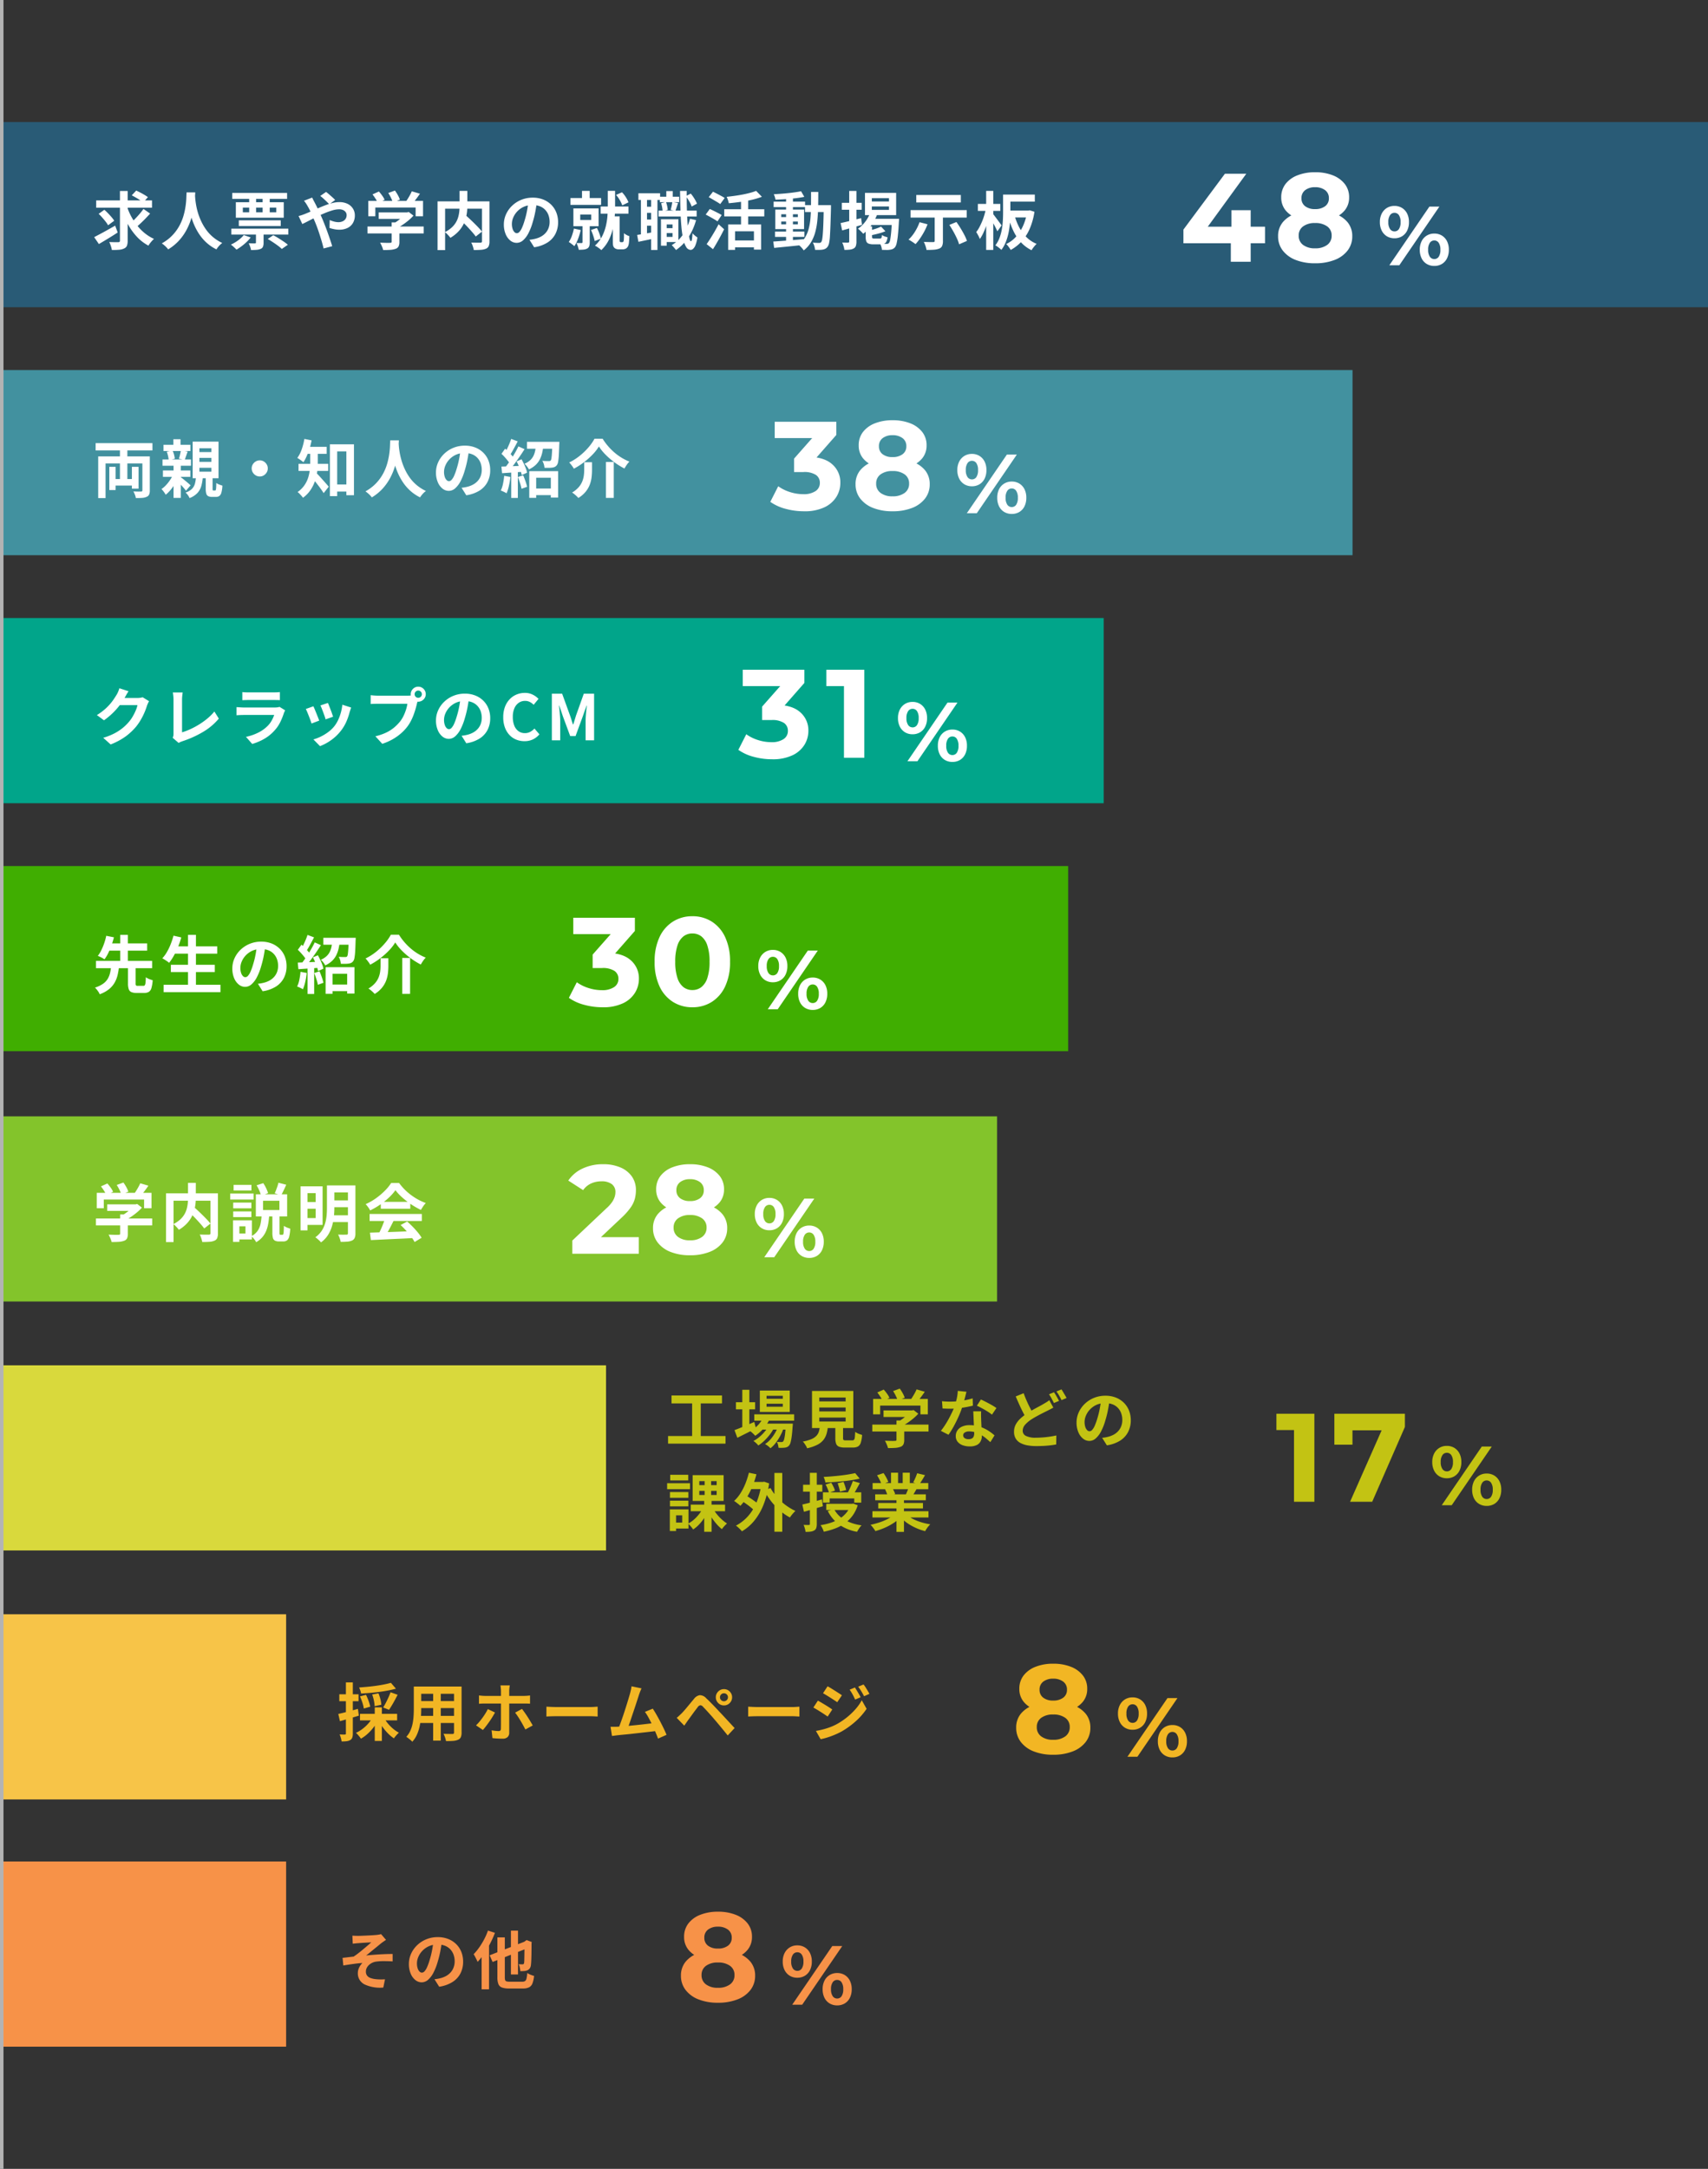<svg xmlns="http://www.w3.org/2000/svg" width="489.111" height="620.939"><rect width="100%" height="100%" fill="#333333" stroke="none"/><g data-name="グループ 32130"><path data-name="長方形 10879" fill="#295b76" d="M.5 34.946h488.611v53.01H.5z"/><path data-name="長方形 10880" fill="#42919f" d="M.5 105.946h386.817v53.01H.5z"/><path data-name="長方形 10881" fill="#01a58a" d="M.5 176.946h315.561v53.01H.5z"/><path data-name="長方形 10882" fill="#40ae01" d="M.5 247.946h305.382v53.01H.5z"/><path data-name="長方形 10883" fill="#83c42b" d="M.5 319.604h285.023v53.01H.5z"/><path data-name="長方形 10884" fill="#d9d93c" d="M.5 390.882h173.05v53.01H.5z"/><path data-name="長方形 10885" fill="#f7c448" d="M.5 462.161h81.435v53.01H.5z"/><path data-name="長方形 10886" fill="#f79248" d="M.5 532.946h81.435v53.01H.5z"/><path data-name="線 1" fill="none" stroke="#b3b3b3" stroke-miterlimit="10" d="M.5 620.94V0"/></g><g data-name="グループ 32131" fill="#fff"><path data-name="パス 13480" d="M27.544 57.381h15.984v2.088H27.544zm8.856 1.836a16.664 16.664 0 001.242 2.871 17.619 17.619 0 001.728 2.583 13.814 13.814 0 002.16 2.151 12.285 12.285 0 002.57 1.575 6.7 6.7 0 00-.554.548q-.306.333-.585.7a7.148 7.148 0 00-.461.678 12.635 12.635 0 01-3.366-2.61 17.744 17.744 0 01-2.574-3.645 26.579 26.579 0 01-1.854-4.365zm4.68.594l1.908 1.334q-.612.684-1.3 1.395t-1.368 1.35q-.684.639-1.278 1.143l-1.58-1.208q.576-.5 1.242-1.188T40 61.215a15.86 15.86 0 001.08-1.404zm-3.348-3.888l1.278-1.368q.54.252 1.17.576t1.215.675a10.7 10.7 0 01.963.639l-1.35 1.512a8.809 8.809 0 00-.918-.666q-.558-.36-1.179-.72t-1.179-.648zm-9.486 5.292l1.638-1.152q.522.45 1.062 1.008t1.008 1.107a8.325 8.325 0 01.756 1.017l-1.764 1.3a7.571 7.571 0 00-.7-1.044q-.45-.576-.972-1.17a14.606 14.606 0 00-1.028-1.066zm6.1-6.534h2.214v14.22a3.845 3.845 0 01-.214 1.458 1.513 1.513 0 01-.792.774 3.772 3.772 0 01-1.422.369 20.212 20.212 0 01-2.106.063 5.7 5.7 0 00-.279-1.134 9.018 9.018 0 00-.459-1.134q.828.036 1.575.036h1.017a.527.527 0 00.36-.1.435.435 0 00.108-.333zm-7.378 13.212l1.737-.918q.981-.518 2.088-1.143 1.107-.621 2.187-1.233l.72 1.962q-1.35.884-2.781 1.755t-2.601 1.557zm26.46-12.816h2.484q-.036.756-.126 1.944t-.333 2.637a23.77 23.77 0 01-.729 3.033 17.957 17.957 0 01-1.324 3.154 15.083 15.083 0 01-2.124 3.006 13.8 13.8 0 01-3.123 2.547 5.829 5.829 0 00-.783-.882 9.114 9.114 0 00-1.034-.841 12.554 12.554 0 003.024-2.3 12.954 12.954 0 002-2.727 14.325 14.325 0 001.188-2.88 20.086 20.086 0 00.594-2.745 22.9 22.9 0 00.216-2.322q.034-1.03.07-1.624zm2.394.486q.018.342.072 1.08t.216 1.764a19.964 19.964 0 00.49 2.223 17.983 17.983 0 00.9 2.457 15.31 15.31 0 001.386 2.466 11.857 11.857 0 002.003 2.232 12.153 12.153 0 002.763 1.782 5.794 5.794 0 00-.963.878 6.739 6.739 0 00-.711.954 12.32 12.32 0 01-2.889-1.967 13.218 13.218 0 01-2.106-2.487 16.856 16.856 0 01-1.449-2.727 20.908 20.908 0 01-.927-2.727 25.373 25.373 0 01-.531-2.493q-.18-1.152-.243-2t-.1-1.224zm20.844 12.852l1.584-1.062a15.834 15.834 0 011.476.828q.774.486 1.494.972a11.582 11.582 0 011.206.918L80.7 71.277a10.133 10.133 0 00-1.091-.918q-.675-.504-1.449-1.014t-1.494-.93zm-8.28-5.346h12.006v1.638H68.386zm-2.142 2.394H82.57v1.692H66.244zm.256-10.224h15.71v1.706H66.5zm6.8 10.53h2.178v3.726a3.046 3.046 0 01-.171 1.134 1.189 1.189 0 01-.675.63 3.744 3.744 0 01-1.179.27q-.675.054-1.575.054a4.636 4.636 0 00-.252-.981 8.842 8.842 0 00-.4-.945q.54.018 1.062.027t.7-.009a.391.391 0 00.243-.054.252.252 0 00.063-.2zm-3.492 1.53l1.98.684a10.785 10.785 0 01-1.188 1.314 16.018 16.018 0 01-1.431 1.206 16.1 16.1 0 01-1.449.972q-.18-.2-.468-.477t-.594-.54q-.306-.261-.54-.423a11.887 11.887 0 002.061-1.215 8.353 8.353 0 001.629-1.521zm-.27-7.866v1.35h9.576v-1.35zm-2-1.53h13.718v4.428H67.54zm3.816-2h1.98v5.8h-1.98zm3.852 0h2.034v5.8h-2.032zm19.08 2.592q-.306-.342-.774-.8t-.954-.9a8.93 8.93 0 00-.846-.693l1.656-1.152a9.436 9.436 0 01.828.657q.486.423.981.864a10.154 10.154 0 01.8.783zm-4.9-1.926q.09.162.216.432t.27.531q.144.261.234.441.558 1.044 1.134 2.3t1.068 2.382q.306.738.711 1.764t.8 2.142q.4 1.116.747 2.142t.568 1.782l-2.466.648Q92.4 69.999 92 68.667t-.846-2.637q-.45-1.3-.9-2.385-.36-.846-.711-1.656t-.7-1.557a15.437 15.437 0 00-.729-1.377q-.18-.342-.477-.792a8.5 8.5 0 00-.585-.792zM85.5 61.845a10.131 10.131 0 001.053-.306q.513-.18.729-.27.99-.4 2.007-.846l2.052-.909q1.035-.459 2.034-.828a16.5 16.5 0 011.962-.594 7.97 7.97 0 011.809-.225 5.283 5.283 0 012.4.5 3.7 3.7 0 011.53 1.368 3.573 3.573 0 01.538 1.91 4.268 4.268 0 01-.54 2.187 3.615 3.615 0 01-1.548 1.433 5.3 5.3 0 01-2.394.5 7.161 7.161 0 01-1.485-.162 11.038 11.038 0 01-1.287-.338l.054-2.268a8.472 8.472 0 001.26.441 4.866 4.866 0 001.242.171 2.845 2.845 0 001.2-.243 1.986 1.986 0 00.837-.693 1.907 1.907 0 00.306-1.1 1.427 1.427 0 00-.259-.828 1.809 1.809 0 00-.738-.6 2.707 2.707 0 00-1.161-.225 6.985 6.985 0 00-1.989.333 22.464 22.464 0 00-2.331.855q-1.224.522-2.394 1.107t-2.16 1.1q-.99.513-1.656.819zm22.95-1.044h8.3v1.872h-8.3zm-3.222 4.05h16.11v1.98h-16.106zm6.93-1.17h2.214v5.564a2.943 2.943 0 01-.234 1.3 1.488 1.488 0 01-.882.7 5.462 5.462 0 01-1.512.288q-.864.054-2.016.054a6.346 6.346 0 00-.365-1.075 9.792 9.792 0 00-.513-1.035l1.17.036q.594.018 1.053.018t.639-.018a.62.62 0 00.36-.072.306.306 0 00.09-.252zm3.906-2.88h.522l.468-.108 1.35 1.044a13.466 13.466 0 01-1.386 1.332 19.95 19.95 0 01-1.656 1.251 14.465 14.465 0 01-1.742 1.017 5.557 5.557 0 00-.549-.657q-.351-.369-.585-.6a10.6 10.6 0 001.4-.864 14.137 14.137 0 001.264-1.038 8.7 8.7 0 00.918-.963zm-10.6-3.294h15.68v4.41h-2.124v-2.5h-11.538v2.5h-2.016zm12.456-2.736l2.34.684q-.612.9-1.278 1.764t-1.206 1.458L116 58.029q.36-.468.711-1.026t.675-1.143a12.136 12.136 0 00.536-1.089zm-11.25.882l1.836-.828a13.468 13.468 0 01.954 1.2 6.154 6.154 0 01.684 1.179l-1.944.918a7.28 7.28 0 00-.639-1.2q-.439-.693-.889-1.269zm4.518-.4l1.908-.7a11.049 11.049 0 01.837 1.314 7.67 7.67 0 01.585 1.3l-2.034.792a7.668 7.668 0 00-.513-1.305 12.151 12.151 0 00-.781-1.397zm20.376 7.4l1.636-1.168q.594.522 1.269 1.152t1.341 1.287q.666.657 1.242 1.269t.972 1.116l-1.782 1.4q-.36-.5-.909-1.134t-1.188-1.323q-.639-.693-1.314-1.35t-1.265-1.247zm.036-8.01h2.232v4.32a15.45 15.45 0 01-.117 1.863 11.482 11.482 0 01-.414 1.944 9.052 9.052 0 01-.846 1.926 8.815 8.815 0 01-1.4 1.8 10.83 10.83 0 01-2.079 1.593 6.032 6.032 0 00-.432-.54q-.27-.306-.567-.6a4.977 4.977 0 00-.567-.5 8.456 8.456 0 001.944-1.314 6.481 6.481 0 001.224-1.5 6.612 6.612 0 00.666-1.593 9.585 9.585 0 00.288-1.593q.072-.783.072-1.485zm-6.3 3.006h13.662v2.106h-11.5v11.846H125.3zm12.726 0h2.142v11.45a3.475 3.475 0 01-.216 1.359 1.449 1.449 0 01-.792.747 4.229 4.229 0 01-1.422.315q-.864.063-2.07.063a4.289 4.289 0 00-.153-.7q-.117-.4-.261-.774a4.974 4.974 0 00-.304-.664q.54.018 1.08.027t.963.009h.585a.644.644 0 00.351-.1.4.4 0 00.1-.315zm15.75-.036q-.18 1.368-.468 2.916a28.364 28.364 0 01-.774 3.132 16.089 16.089 0 01-1.224 3.132 6.866 6.866 0 01-1.539 2.025 2.764 2.764 0 01-1.827.711 2.849 2.849 0 01-1.827-.675 4.61 4.61 0 01-1.332-1.863 6.965 6.965 0 01-.5-2.7 7.05 7.05 0 01.63-2.952 7.854 7.854 0 011.755-2.457 8.321 8.321 0 012.628-1.683 8.533 8.533 0 013.249-.612 8.01 8.01 0 013.015.54 6.786 6.786 0 012.295 1.494 6.485 6.485 0 011.458 2.232 7.439 7.439 0 01.5 2.754 7.248 7.248 0 01-.774 3.384 6.4 6.4 0 01-2.295 2.466 9.841 9.841 0 01-3.778 1.334l-1.35-2.146q.522-.054.918-.126t.756-.162a6.85 6.85 0 001.608-.612 5.028 5.028 0 001.3-1.008 4.41 4.41 0 00.873-1.413 4.877 4.877 0 00.315-1.782 5.6 5.6 0 00-.324-1.944 4.377 4.377 0 00-.954-1.539 4.2 4.2 0 00-1.53-1.008 5.669 5.669 0 00-2.07-.351 5.935 5.935 0 00-2.538.513 5.941 5.941 0 00-1.854 1.323 5.809 5.809 0 00-1.143 1.746 4.665 4.665 0 00-.387 1.782 4.5 4.5 0 00.216 1.5 2.275 2.275 0 00.531.9.972.972 0 00.675.3 1.052 1.052 0 00.747-.387 4.317 4.317 0 00.729-1.179 15.951 15.951 0 00.72-2 24.585 24.585 0 00.7-2.772 28.21 28.21 0 00.414-2.88zm12.888-2.97h2.2v3.114h-2.2zm-3.312 2.052h8.784v1.962h-8.784zm8.658 2.43h7.956v2.052h-7.956zm-5.85 2.3v1.548h3.15v-1.542zm-1.96-1.758h7.218v5.094H164.2zm2.61 4.356h2.07v5.364a3.336 3.336 0 01-.153 1.1 1.258 1.258 0 01-.6.684 2.776 2.776 0 01-1.035.288q-.585.054-1.359.054a6.444 6.444 0 00-.261-.99 7.624 7.624 0 00-.387-.954q.45.018.891.018h.567q.27 0 .27-.252zm-2.466 1.422l1.944.414a16.575 16.575 0 01-.747 2.52 10.125 10.125 0 01-1.071 2.106 3.34 3.34 0 00-.459-.4l-.6-.45a4.706 4.706 0 00-.54-.351 6.992 6.992 0 00.891-1.746 14.99 14.99 0 00.582-2.093zm4.9.4l1.692-.576a11.7 11.7 0 01.693 1.575 13.875 13.875 0 01.459 1.485l-1.788.68a12.592 12.592 0 00-.423-1.539 15.652 15.652 0 00-.637-1.625zm7.182-10.044l1.692-.756a8.672 8.672 0 011.116 1.431 7.7 7.7 0 01.738 1.449l-1.782.864a8.218 8.218 0 00-.7-1.485 9.851 9.851 0 00-1.068-1.507zm-2.376-1.17h2.088v4.626q0 1.368-.126 2.988a21.339 21.339 0 01-.522 3.285 14.93 14.93 0 01-1.179 3.231 10.331 10.331 0 01-2.115 2.844 4.938 4.938 0 00-.522-.441q-.324-.243-.675-.477a4.242 4.242 0 00-.639-.36 9.011 9.011 0 002.007-2.565 13.173 13.173 0 001.1-2.925 18.188 18.188 0 00.477-2.943q.108-1.431.108-2.637zm1.44 7.308h1.962v6.984a.786.786 0 00.018.171.237.237 0 00.054.117.341.341 0 00.27.126h.36a.624.624 0 00.18-.027.22.22 0 00.126-.081.33.33 0 00.108-.18 1.888 1.888 0 00.054-.252q.036-.252.054-.8t0-1.233a4.372 4.372 0 00.72.486 3.939 3.939 0 00.828.36q-.018.486-.045.981t-.072.891a3.166 3.166 0 01-.117.612 1.68 1.68 0 01-.63.99 1.511 1.511 0 01-.495.225 2.217 2.217 0 01-.585.081h-1.08a2.318 2.318 0 01-.7-.108 1.442 1.442 0 01-.594-.36 1.485 1.485 0 01-.252-.378 1.789 1.789 0 01-.126-.54q-.036-.342-.036-.918zm14.6 3.384h3.24v1.4h-3.24zm-1.134-9h5.526v1.566h-5.532zm-.36 3.978H199.5v1.674h-10.91zm1.944 2.466h3.726v6.53h-3.726v-1.476h2.052v-3.564h-2.052zm-1.26 0h1.638v7.578h-1.638zm1.53-8.064h1.836v2.682H190.8zm6.786 7.938l1.728.378a17.171 17.171 0 01-2.25 5.013 13.055 13.055 0 01-3.492 3.555q-.108-.162-.333-.432t-.468-.54a5.929 5.929 0 00-.423-.432 10.233 10.233 0 003.267-3.1 14.122 14.122 0 001.965-4.446zm-8.262-4.482l1.386-.342a8.574 8.574 0 01.333 1.179 6.737 6.737 0 01.153 1.125l-1.458.36a8.419 8.419 0 00-.135-1.125 10.721 10.721 0 00-.285-1.201zm7.074-2l1.4-.738a10.8 10.8 0 011.044 1.449 9.956 9.956 0 01.738 1.431l-1.512.828a7.971 7.971 0 00-.684-1.458 14.359 14.359 0 00-.994-1.514zm-3.87 1.656l1.638.306q-.216.63-.414 1.233t-.362 1.051l-1.35-.306q.144-.486.279-1.134t.203-1.152zm-9.72-2.484h6.21v1.908h-6.21zm1.566 3.852h3.15v1.746h-3.15zm0 3.672h3.15v1.764h-3.15zm-.846-6.5h1.746v11.3h-1.746zm2.916 0h1.818v15.21h-1.818zm-4 10.908q.972-.144 2.295-.378t2.709-.486l.144 1.818q-1.242.27-2.484.531t-2.3.477zm12.294-12.6h1.908q-.018 2.286.027 4.41t.153 3.933q.108 1.809.261 3.159a16.125 16.125 0 00.351 2.115q.2.765.432.765.18 0 .279-.594a15.551 15.551 0 00.153-1.674 4.767 4.767 0 00.432.45 5.959 5.959 0 00.54.45q.27.2.432.306a9.871 9.871 0 01-.569 2.232 2.667 2.667 0 01-.693 1.053 1.12 1.12 0 01-.666.279 1.56 1.56 0 01-1.278-.81 6.98 6.98 0 01-.855-2.268 27.9 27.9 0 01-.522-3.555q-.189-2.079-.27-4.671t-.117-5.58zm13.77 9.594h9.45v7.2H215.9v-5.238h-5.4v5.326h-1.98zm8.01-9.612l1.656 1.692a21.852 21.852 0 01-2.916.873q-1.6.369-3.285.6t-3.285.378a5.217 5.217 0 00-.243-.927 7.61 7.61 0 00-.369-.909q1.152-.126 2.331-.288t2.295-.378q1.116-.216 2.088-.477a14.993 14.993 0 001.726-.564zm-4.32 2.034h2.052v8.712h-2.052zm-4.808 3.222h11.466v2.052H207.4zm2.538 8.944h6.822v1.964h-6.822zm-6.984-12.4l1.224-1.566q.5.252 1.134.576t1.233.648q.6.324.981.576l-1.278 1.746a10.7 10.7 0 00-.936-.612q-.576-.342-1.206-.711t-1.152-.657zm-.864 4.986l1.17-1.6q.5.216 1.152.54t1.26.639a10.456 10.456 0 01.99.567l-1.206 1.8a10.147 10.147 0 00-.945-.612q-.585-.342-1.233-.7t-1.188-.634zm.27 8.46q.486-.684 1.071-1.611t1.2-1.98q.612-1.053 1.152-2.1l1.584 1.44q-.468.936-1 1.926t-1.08 1.944q-.549.954-1.107 1.836zm19.584-3.6h8.406v1.53h-8.406zm-.4-8.568h9v1.566h-9zm3.564-1.26h1.962v12.906h-1.962zm-3.668 12.69q1.134-.072 2.592-.18t3.087-.243q1.629-.135 3.249-.279l.018 1.638-3.086.324q-1.557.162-2.988.3t-2.619.261zm2.286-5.724v.81h4.752v-.81zm0-2.088v.81h4.752v-.806zm-1.71-1.35h8.244v5.6h-8.244zm7.38-5.238l.936 1.6q-1.134.234-2.547.4t-2.889.27q-1.476.1-2.826.135a5.821 5.821 0 00-.189-.783 4.98 4.98 0 00-.3-.765q1.008-.054 2.07-.135t2.1-.189q1.035-.108 1.962-.243t1.687-.29zm1.134 3.978h6.246v1.98h-6.246zm5.364 0h2.07v.954q-.072 2.772-.144 4.707t-.153 3.186a13.9 13.9 0 01-.234 1.953 2.9 2.9 0 01-.369 1.008 2.014 2.014 0 01-.639.639 2.618 2.618 0 01-.783.279 6.583 6.583 0 01-1.008.081q-.594.009-1.242-.009a4.494 4.494 0 00-.192-1.044 4.511 4.511 0 00-.423-1.026q.576.054 1.062.072t.738.018a.8.8 0 00.36-.072.807.807 0 00.27-.234 2.429 2.429 0 00.252-.837q.108-.621.189-1.782t.144-3q.063-1.836.1-4.446zm-3.636-3.78h2.07q0 2.3-.045 4.374t-.234 3.9a19.952 19.952 0 01-.63 3.384 11.083 11.083 0 01-1.233 2.836 8.6 8.6 0 01-2.034 2.25 4.358 4.358 0 00-.423-.576q-.261-.306-.54-.585a3.649 3.649 0 00-.549-.459 7.468 7.468 0 001.836-1.989 9.391 9.391 0 001.08-2.5 17.039 17.039 0 00.522-3.024q.144-1.647.162-3.546t.018-4.065zm17.406 4.158v.972h4.914v-.972zm0-2.376v.954h4.914v-.954zm-1.964-1.512h8.928v6.372H247.7zm1.512 5.634l2 .486a13.937 13.937 0 01-1.712 3.168 11.492 11.492 0 01-2.3 2.43q-.144-.18-.423-.468t-.567-.558a4.681 4.681 0 00-.522-.432 8.873 8.873 0 002.1-2.016 9.926 9.926 0 001.426-2.61zm.5 1.782h6.246v1.782h-7.308zm5.724 0h2.034l-.009.153q-.009.153-.018.351t-.027.324q-.126 2.394-.288 3.879a18.878 18.878 0 01-.36 2.3 2.932 2.932 0 01-.468 1.134 1.839 1.839 0 01-.657.513 2.847 2.847 0 01-.8.207 5.086 5.086 0 01-.99.063q-.612-.009-1.3-.027a3.844 3.844 0 00-.171-.909 3.692 3.692 0 00-.387-.891q.612.054 1.125.072t.783.018a1.225 1.225 0 00.36-.045.723.723 0 00.288-.189 1.945 1.945 0 00.36-.927q.144-.711.279-2.088t.243-3.591zm-3.126 2.232l1.242 1.332a12.773 12.773 0 01-1.386.495q-.756.225-1.512.4t-1.476.315a4.453 4.453 0 00-.2-.657 5.453 5.453 0 00-.288-.657q.648-.18 1.314-.369t1.269-.414a10.726 10.726 0 001.037-.445zm-4.41-.054h1.818v2.97q0 .324.117.414a.949.949 0 00.513.09h1.62a.638.638 0 00.333-.072.448.448 0 00.171-.288 3.479 3.479 0 00.072-.648 3.361 3.361 0 00.756.387 5.024 5.024 0 00.864.261 3.957 3.957 0 01-.333 1.233 1.262 1.262 0 01-.612.612 2.6 2.6 0 01-1.035.171H250.1a3.736 3.736 0 01-1.377-.2 1.111 1.111 0 01-.648-.657 3.825 3.825 0 01-.171-1.287zm-7.182-.954q1.134-.234 2.709-.621t3.177-.8l.252 1.926-2.952.837q-1.494.423-2.736.765zm.36-5.8h5.688v1.984h-5.688zm2.106-3.4h2.07v14.474a3.965 3.965 0 01-.162 1.26 1.3 1.3 0 01-.594.72 2.8 2.8 0 01-1.107.351 13.3 13.3 0 01-1.591.079 5.4 5.4 0 00-.216-1.044 7.1 7.1 0 00-.4-1.062q.54.018 1.017.027t.657-.009a.351.351 0 00.252-.072.383.383 0 00.072-.27zm24.48 6.684h2.358v7.682a3.409 3.409 0 01-.234 1.4 1.515 1.515 0 01-.864.756 5.1 5.1 0 01-1.53.315q-.9.063-2.07.063a6.484 6.484 0 00-.3-1.161 8.43 8.43 0 00-.477-1.143l1.071.036q.549.018.99.018h.6a.569.569 0 00.351-.081.318.318 0 00.1-.261zm-4.338 2.268l2.286.594a15.958 15.958 0 01-.963 2.124 22.13 22.13 0 01-1.2 1.962 13.12 13.12 0 01-1.278 1.6q-.216-.18-.585-.432t-.747-.486q-.378-.234-.666-.378a10.561 10.561 0 001.818-2.232 13.5 13.5 0 001.335-2.756zm8.532.774l2.034-.828q.594.828 1.188 1.791t1.08 1.908a11.825 11.825 0 01.74 1.715l-2.252.972a11.074 11.074 0 00-.639-1.7q-.441-.963-1.008-1.971t-1.143-1.891zm-9.468-8.572h12.762v2.142H262.39zm-1.638 4.338h16.092v2.142h-16.092zm27.612-4.446h7.974v2.016h-7.974zm0 4.572h6.174v1.966h-6.174zm-1.116-4.572h2.088v5.13q0 1.188-.09 2.583a24.233 24.233 0 01-.36 2.853 16.43 16.43 0 01-.786 2.817 9.8 9.8 0 01-1.338 2.455 4.361 4.361 0 00-.495-.45q-.315-.252-.657-.5a3.8 3.8 0 00-.576-.351 8.366 8.366 0 001.215-2.2 13.6 13.6 0 00.657-2.457 21.408 21.408 0 00.279-2.493q.063-1.224.063-2.268zm3.312 6.012a16.122 16.122 0 001.332 3.411 11.293 11.293 0 002.079 2.8 9 9 0 002.889 1.89 4.892 4.892 0 00-.522.531q-.27.315-.522.657a6.219 6.219 0 00-.414.63 10.186 10.186 0 01-3.024-2.259 13.219 13.219 0 01-2.16-3.231 23.416 23.416 0 01-1.476-4.032zm3.582-1.44h.378l.36-.072 1.35.414a19.589 19.589 0 01-1.359 4.878 13.077 13.077 0 01-2.3 3.6 12.093 12.093 0 01-3.15 2.466 4.807 4.807 0 00-.351-.576q-.225-.324-.468-.63a2.829 2.829 0 00-.477-.486 8.872 8.872 0 002.781-2.052 11.737 11.737 0 002.061-3.159 15.471 15.471 0 001.17-4zm-14.112-1.908h6.426v2h-6.426zm2.376-3.726h2.034v16.9h-2.034zm-.072 5.112l1.26.432q-.2 1.08-.5 2.232t-.694 2.268a20.261 20.261 0 01-.846 2.079 10.9 10.9 0 01-.963 1.665 8.04 8.04 0 00-.468-1.026q-.306-.576-.558-.972a9.367 9.367 0 00.891-1.386q.423-.792.792-1.683a17.641 17.641 0 00.639-1.818q.267-.927.447-1.791zm2.034 1.494q.162.18.513.648l.756 1.008q.4.54.729.99t.45.648l-1.206 1.674q-.18-.414-.459-.972t-.6-1.125q-.324-.567-.63-1.08t-.5-.855z"/><path data-name="パス 13479" d="M338.892 69.653v-3.924l11.88-15.984h6.12l-11.628 15.984-2.844-.828h19.836v4.752zm13.572 5.292v-5.292l.18-4.752v-4.716h5.508v14.76zm24.12.432a14.817 14.817 0 01-5.544-.954 8.527 8.527 0 01-3.708-2.7A6.546 6.546 0 01366 67.637a6.157 6.157 0 011.314-3.978A8.052 8.052 0 01371 61.175a16.639 16.639 0 015.58-.846 16.921 16.921 0 015.634.846 8.048 8.048 0 013.708 2.484 6.157 6.157 0 011.318 3.978 6.546 6.546 0 01-1.332 4.086 8.515 8.515 0 01-3.726 2.7 15.066 15.066 0 01-5.598.954zm0-4.284a5.608 5.608 0 003.474-.972 3.165 3.165 0 001.278-2.664 3.116 3.116 0 00-1.278-2.646 5.684 5.684 0 00-3.474-.954 5.537 5.537 0 00-3.42.954 3.132 3.132 0 00-1.264 2.646 3.181 3.181 0 001.26 2.664 5.463 5.463 0 003.424.972zm0-7.812a14.892 14.892 0 01-5.094-.792 7.4 7.4 0 01-3.384-2.322 5.724 5.724 0 01-1.206-3.654 6.131 6.131 0 011.224-3.834 7.873 7.873 0 013.42-2.484 13.443 13.443 0 015.04-.882 13.514 13.514 0 015.094.882 8.017 8.017 0 013.422 2.484 6.071 6.071 0 011.24 3.834 5.724 5.724 0 01-1.206 3.654 7.394 7.394 0 01-3.4 2.322 15.168 15.168 0 01-5.15.792zm0-3.42a4.6 4.6 0 002.9-.828 2.719 2.719 0 001.06-2.268 2.759 2.759 0 00-1.1-2.34 4.629 4.629 0 00-2.862-.828 4.488 4.488 0 00-2.808.828 2.777 2.777 0 00-1.08 2.34 2.737 2.737 0 001.044 2.268 4.457 4.457 0 002.846.828z"/><path data-name="パス 13478" d="M397.86 75.945l11.472-16.8h2.856l-11.472 16.8zm1.464-7.728a4.1 4.1 0 01-2.16-.564 3.941 3.941 0 01-1.476-1.608 5.287 5.287 0 01-.54-2.46 5.214 5.214 0 01.54-2.448 4.044 4.044 0 011.476-1.608 4.037 4.037 0 012.16-.576 4.037 4.037 0 012.16.576 3.96 3.96 0 011.464 1.608 5.312 5.312 0 01.528 2.448 5.387 5.387 0 01-.528 2.46 3.861 3.861 0 01-1.464 1.608 4.1 4.1 0 01-2.16.564zm0-1.968a1.5 1.5 0 001.272-.66 3.411 3.411 0 00.48-2 3.411 3.411 0 00-.48-2 1.5 1.5 0 00-1.272-.66 1.508 1.508 0 00-1.26.66 3.347 3.347 0 00-.492 2 3.355 3.355 0 00.492 1.992 1.5 1.5 0 001.26.664zm11.4 9.888a4.12 4.12 0 01-2.148-.564 3.836 3.836 0 01-1.476-1.608 5.387 5.387 0 01-.528-2.46 5.312 5.312 0 01.528-2.448 3.933 3.933 0 011.476-1.612 4.054 4.054 0 012.148-.576 4.082 4.082 0 012.184.576 3.96 3.96 0 011.464 1.608 5.312 5.312 0 01.528 2.452 5.387 5.387 0 01-.528 2.46 3.861 3.861 0 01-1.464 1.608 4.149 4.149 0 01-2.184.564zm0-1.968a1.5 1.5 0 001.272-.66 3.411 3.411 0 00.48-2 3.42 3.42 0 00-.48-1.992 1.491 1.491 0 00-1.272-.672 1.508 1.508 0 00-1.26.66 3.347 3.347 0 00-.492 2 3.347 3.347 0 00.492 2 1.508 1.508 0 001.26.664z"/></g><g data-name="グループ 32132" fill="#fff"><path data-name="パス 13483" d="M32.224 137.145h6.75v1.872h-6.75zm2.124-9.61h2.124v10.746h-2.124zm-6.228 3.132h13.41v2.016H30.226v9.918H28.12zm12.654 0H42.9v9.738a2.908 2.908 0 01-.2 1.188 1.288 1.288 0 01-.72.648 3.51 3.51 0 01-1.28.304q-.756.054-1.8.036a4.167 4.167 0 00-.27-.963 7.208 7.208 0 00-.43-.925l.891.036q.441.018.792.009t.5-.009a.456.456 0 00.301-.084.362.362 0 00.09-.279zm-9.468 2.988h1.8v6.642h-1.8zm6.462 0h1.908v6.246h-1.908zm-10.386-6.786h16.272v2.088H27.382zm19.44.468h7.7v1.782h-7.7zm-.288 4.208h8.154v1.8h-8.154zm3.114-5.8H51.7v2.79h-2.052zm.052 7.55h2.07v9.25H49.7zm-.016 2.25l1.512.846a12.469 12.469 0 01-.981 1.962 15.446 15.446 0 01-1.315 1.845 10.319 10.319 0 01-1.448 1.447 6.823 6.823 0 00-.552-.853 6.891 6.891 0 00-.657-.783 7.614 7.614 0 001.357-1.179 11.283 11.283 0 001.206-1.566 9.1 9.1 0 00.878-1.719zm1.836.882q.234.162.666.5t.918.747q.486.4.9.756t.576.515l-1.332 1.55a7.52 7.52 0 00-.585-.747q-.369-.423-.792-.873t-.819-.855q-.4-.4-.684-.675zm-3.762-7.11l1.638-.36a6.6 6.6 0 01.441 1.215 8.122 8.122 0 01.225 1.161l-1.746.432a8.247 8.247 0 00-.189-1.188 9.492 9.492 0 00-.369-1.26zm4.05-.4l1.926.36q-.234.666-.45 1.3t-.4 1.107l-1.656-.36a7.54 7.54 0 00.234-.774q.108-.432.2-.864t.146-.765zm5.292 2.182v1.134h3.438v-1.134zm0 2.826v1.12h3.438v-1.12zm0-5.6v1.1h3.438v-1.1zm-1.926-1.89h7.4v10.478h-7.4zm3.744 9.92h1.962v3.546a1.527 1.527 0 00.036.432q.036.09.2.09h.468a.214.214 0 00.207-.135 2.165 2.165 0 00.1-.6q.036-.468.054-1.422a2.776 2.776 0 00.486.3 5.01 5.01 0 00.657.27q.351.117.6.207a8.891 8.891 0 01-.288 1.983 1.758 1.758 0 01-.594.972 1.709 1.709 0 01-.99.261h-1.062a2.373 2.373 0 01-1.154-.225 1.164 1.164 0 01-.54-.738 5.278 5.278 0 01-.144-1.377zm-2.79.108h1.962a13.94 13.94 0 01-.423 2.6 5.009 5.009 0 01-1.1 2.043 6.06 6.06 0 01-2.277 1.494 4.134 4.134 0 00-.486-.837 4.016 4.016 0 00-.664-.746 4.587 4.587 0 001.854-1.08 3.425 3.425 0 00.837-1.512 10.562 10.562 0 00.297-1.962zm-9.468-1.764h7.848v1.818H46.66zm27.72-2.9a2.174 2.174 0 011.161.315 2.483 2.483 0 01.828.831 2.174 2.174 0 01.315 1.161 2.187 2.187 0 01-.315 1.152 2.456 2.456 0 01-.828.837 2.174 2.174 0 01-1.161.315 2.187 2.187 0 01-1.152-.315 2.43 2.43 0 01-.837-.837 2.187 2.187 0 01-.315-1.152 2.174 2.174 0 01.315-1.161 2.456 2.456 0 01.837-.828 2.187 2.187 0 011.152-.316zm21.042 6.896h4.932v2.034h-4.932zm-.954-11.484h6.894v14.562h-2.178v-12.546h-2.628v12.818h-2.088zm-5.634 1.692h2.178v3.456a22.321 22.321 0 01-.153 2.5 13.548 13.548 0 01-.612 2.736 11.209 11.209 0 01-1.3 2.655 8.851 8.851 0 01-2.187 2.259 4.191 4.191 0 00-.432-.558q-.288-.324-.585-.63a2.9 2.9 0 00-.531-.45 7.82 7.82 0 001.971-1.953 8.214 8.214 0 001.08-2.214 11.439 11.439 0 00.459-2.268q.108-1.125.108-2.1zm-1.476-.972h6.192v2h-6.192zm-1.872 4.86h8.5v2.034h-8.5zm5 2.52q.216.2.6.6t.837.909l.9 1.008q.45.5.8.909t.513.6l-1.45 1.842q-.252-.4-.594-.891t-.738-1.017q-.4-.522-.792-1.026t-.762-.945l-.639-.765zm-3.33-9.648l2.07.414a19.161 19.161 0 01-.576 2.331 20.715 20.715 0 01-.81 2.16 11.828 11.828 0 01-.95 1.777q-.2-.18-.513-.414t-.657-.468a6.641 6.641 0 00-.576-.36 9.165 9.165 0 001.256-2.452 17.605 17.605 0 00.76-2.988zm24.588.414h2.484q-.036.756-.126 1.944t-.333 2.637a23.77 23.77 0 01-.729 3.033 17.958 17.958 0 01-1.319 3.154 15.083 15.083 0 01-2.121 3.011 13.8 13.8 0 01-3.123 2.547 5.828 5.828 0 00-.783-.882 9.114 9.114 0 00-1.038-.846 12.554 12.554 0 003.024-2.3 12.954 12.954 0 002-2.727 14.325 14.325 0 001.188-2.88 20.087 20.087 0 00.594-2.745 22.9 22.9 0 00.216-2.322q.034-1.03.07-1.624zm2.394.486q.018.342.072 1.08t.216 1.764a19.965 19.965 0 00.5 2.223 17.983 17.983 0 00.891 2.457 15.31 15.31 0 001.383 2.466 11.857 11.857 0 002.009 2.232 12.153 12.153 0 002.763 1.782 5.794 5.794 0 00-.963.878 6.739 6.739 0 00-.711.954 12.32 12.32 0 01-2.889-1.967 13.218 13.218 0 01-2.109-2.487 16.856 16.856 0 01-1.449-2.727 20.908 20.908 0 01-.927-2.727 25.373 25.373 0 01-.531-2.493q-.18-1.152-.243-2t-.1-1.224zm20.2 2.052q-.18 1.368-.468 2.916a28.364 28.364 0 01-.774 3.132 16.089 16.089 0 01-1.224 3.132 6.866 6.866 0 01-1.539 2.025 2.764 2.764 0 01-1.827.711 2.849 2.849 0 01-1.827-.675 4.61 4.61 0 01-1.332-1.863 6.965 6.965 0 01-.5-2.7 7.05 7.05 0 01.63-2.952 7.854 7.854 0 011.755-2.457 8.321 8.321 0 012.628-1.683 8.533 8.533 0 013.249-.612 8.01 8.01 0 013.015.54 6.786 6.786 0 012.295 1.494 6.485 6.485 0 011.458 2.232 7.439 7.439 0 01.5 2.754 7.248 7.248 0 01-.774 3.384 6.4 6.4 0 01-2.295 2.466 9.841 9.841 0 01-3.78 1.332l-1.35-2.146q.522-.054.918-.126t.756-.162a6.85 6.85 0 001.611-.621 5.028 5.028 0 001.305-1.008 4.41 4.41 0 00.873-1.413 4.877 4.877 0 00.315-1.782 5.6 5.6 0 00-.324-1.944 4.377 4.377 0 00-.954-1.539 4.2 4.2 0 00-1.53-1.008 5.669 5.669 0 00-2.07-.351 5.935 5.935 0 00-2.538.513 5.941 5.941 0 00-1.854 1.323 5.809 5.809 0 00-1.143 1.746 4.665 4.665 0 00-.387 1.782 4.5 4.5 0 00.216 1.5 2.275 2.275 0 00.531.9.972.972 0 00.675.3 1.052 1.052 0 00.747-.387 4.317 4.317 0 00.729-1.179 15.951 15.951 0 00.72-2 24.585 24.585 0 00.7-2.772 28.21 28.21 0 00.414-2.88zm18.234 11.25h6.192v1.89h-6.192zm-1.008-4.968h8.262v7.56h-2.088v-5.67h-4.194v5.742h-1.98zm-.648-8.406h8.244v1.98h-8.244zm7.254 0h2.016l-.009.3q-.009.3-.027.495-.054 1.872-.126 3.069a15.686 15.686 0 01-.2 1.863 2.195 2.195 0 01-.36.954 1.71 1.71 0 01-.585.495 2.407 2.407 0 01-.765.207 7 7 0 01-.936.063q-.594.009-1.26-.009a4.061 4.061 0 00-.189-1.026 4.272 4.272 0 00-.423-.972q.558.054 1.062.063t.756.009a1.707 1.707 0 00.342-.027.52.52 0 00.252-.153 1.682 1.682 0 00.207-.693q.081-.531.144-1.575t.1-2.754zm-4.662.828h2.124a18.436 18.436 0 01-.333 2.169 8.64 8.64 0 01-.666 1.944 5.834 5.834 0 01-1.215 1.656 7.21 7.21 0 01-1.962 1.305 4.864 4.864 0 00-.549-.855 4.993 4.993 0 00-.711-.765 5.528 5.528 0 001.629-1.017 4.339 4.339 0 00.954-1.278 6.043 6.043 0 00.486-1.5q.153-.813.243-1.659zm-7.128-1.656l1.872.7q-.36.684-.756 1.422t-.774 1.4q-.378.666-.72 1.152l-1.44-.612q.324-.558.666-1.26t.648-1.44q.306-.732.504-1.362zm2.07 2.142l1.764.792q-.648 1.026-1.422 2.151t-1.548 2.16q-.774 1.037-1.458 1.809l-1.26-.7q.5-.612 1.044-1.377t1.071-1.6q.531-.837 1-1.674t.809-1.561zm-4.842 2.124l1.044-1.476q.468.414.963.909t.918.99a5.407 5.407 0 01.639.891l-1.1 1.674a5.9 5.9 0 00-.621-.954q-.405-.522-.891-1.062t-.952-.972zm4.32 2.16l1.422-.594q.342.612.675 1.305t.575 1.345a6.769 6.769 0 01.333 1.179l-1.53.684a8.328 8.328 0 00-.315-1.2q-.225-.675-.531-1.4t-.629-1.319zm-4.338 1.494q1.242-.036 2.97-.108l3.51-.144-.018 1.71q-1.674.126-3.321.234t-2.961.2zm4.716 2.988l1.512-.486q.342.774.657 1.683t.477 1.593l-1.6.576a13.171 13.171 0 00-.432-1.629q-.308-.945-.614-1.737zm-3.924-.342l1.782.324a22.724 22.724 0 01-.432 2.556 12.074 12.074 0 01-.666 2.124 3.951 3.951 0 00-.486-.279q-.306-.153-.621-.3a4.63 4.63 0 00-.549-.209 8.232 8.232 0 00.63-1.935 20.627 20.627 0 00.342-2.281zm2.018-1.692h1.89v8.028h-1.89zm25.11-6.714a13.435 13.435 0 01-1.8 2.3 21.4 21.4 0 01-2.495 2.222 20.113 20.113 0 01-2.889 1.845 3.736 3.736 0 00-.36-.594q-.234-.324-.486-.648a4.473 4.473 0 00-.486-.54 15.756 15.756 0 003.015-1.908 18.538 18.538 0 002.511-2.421 13.925 13.925 0 001.728-2.475h2.322a16.666 16.666 0 001.575 2.142 17.352 17.352 0 001.854 1.845 15.3 15.3 0 002.061 1.485 14.685 14.685 0 002.178 1.08 6.448 6.448 0 00-.774.945q-.36.531-.648 1.035a21.261 21.261 0 01-2.844-1.764 20.877 20.877 0 01-2.565-2.205 14.123 14.123 0 01-1.899-2.344zm2 4.428h2.25v10.294h-2.25zm-6.21.09h2.232v2.232a18.2 18.2 0 01-.117 2.007 9.1 9.1 0 01-.5 2.115 7.389 7.389 0 01-1.178 2.05 8.126 8.126 0 01-2.115 1.818 6.709 6.709 0 00-.513-.531q-.315-.3-.657-.576a4.541 4.541 0 00-.63-.441 7.676 7.676 0 001.872-1.512 5.9 5.9 0 001.044-1.665 6.939 6.939 0 00.45-1.7 12.8 12.8 0 00.108-1.62z"/><path data-name="パス 13482" d="M230.2 146.377a19.887 19.887 0 01-5.22-.7 13.478 13.478 0 01-4.392-2l2.268-4.464a11.793 11.793 0 003.348 1.656 12.543 12.543 0 003.852.612 6.035 6.035 0 003.456-.864 2.73 2.73 0 001.264-2.372 2.671 2.671 0 00-1.116-2.272 6.125 6.125 0 00-3.6-.828h-2.66v-3.852l7.02-7.956.648 2.088h-13.216v-4.68h17.64v3.78l-6.984 7.956-2.952-1.692h1.692q4.644 0 7.02 2.088a6.816 6.816 0 012.376 5.368 7.581 7.581 0 01-1.116 3.978 8.051 8.051 0 01-3.42 3.002 13.2 13.2 0 01-5.908 1.152zm25.38 0a14.817 14.817 0 01-5.54-.954 8.527 8.527 0 01-3.708-2.7 6.546 6.546 0 01-1.332-4.086 6.157 6.157 0 011.314-3.978 8.052 8.052 0 013.686-2.484 16.639 16.639 0 015.58-.846 16.921 16.921 0 015.634.846 8.048 8.048 0 013.708 2.484 6.157 6.157 0 011.318 3.978 6.546 6.546 0 01-1.332 4.086 8.515 8.515 0 01-3.726 2.7 15.066 15.066 0 01-5.598.954zm0-4.284a5.608 5.608 0 003.474-.972 3.165 3.165 0 001.282-2.664 3.116 3.116 0 00-1.278-2.646 5.684 5.684 0 00-3.474-.954 5.537 5.537 0 00-3.42.954 3.132 3.132 0 00-1.264 2.646 3.181 3.181 0 001.26 2.664 5.463 5.463 0 003.424.972zm0-7.812a14.892 14.892 0 01-5.094-.792 7.4 7.4 0 01-3.384-2.322 5.724 5.724 0 01-1.202-3.654 6.131 6.131 0 011.224-3.834 7.873 7.873 0 013.42-2.484 13.443 13.443 0 015.04-.882 13.514 13.514 0 015.094.882 8.017 8.017 0 013.422 2.484 6.071 6.071 0 011.24 3.834 5.724 5.724 0 01-1.206 3.654 7.394 7.394 0 01-3.4 2.322 15.168 15.168 0 01-5.15.792zm0-3.42a4.6 4.6 0 002.9-.828 2.719 2.719 0 001.064-2.268 2.759 2.759 0 00-1.1-2.34 4.629 4.629 0 00-2.862-.828 4.488 4.488 0 00-2.808.828 2.777 2.777 0 00-1.08 2.34 2.737 2.737 0 001.044 2.268 4.457 4.457 0 002.846.828z"/><path data-name="パス 13481" d="M276.86 146.945l11.472-16.8h2.856l-11.472 16.8zm1.464-7.728a4.1 4.1 0 01-2.16-.564 3.941 3.941 0 01-1.476-1.608 5.287 5.287 0 01-.54-2.46 5.214 5.214 0 01.54-2.448 4.044 4.044 0 011.476-1.608 4.037 4.037 0 012.16-.576 4.037 4.037 0 012.16.576 3.96 3.96 0 011.464 1.608 5.312 5.312 0 01.528 2.448 5.387 5.387 0 01-.528 2.46 3.861 3.861 0 01-1.464 1.608 4.1 4.1 0 01-2.16.564zm0-1.968a1.5 1.5 0 001.272-.66 3.411 3.411 0 00.48-2 3.411 3.411 0 00-.48-2 1.5 1.5 0 00-1.272-.66 1.508 1.508 0 00-1.26.66 3.347 3.347 0 00-.492 2 3.355 3.355 0 00.492 1.992 1.5 1.5 0 001.26.664zm11.4 9.888a4.12 4.12 0 01-2.148-.564 3.836 3.836 0 01-1.476-1.608 5.387 5.387 0 01-.528-2.46 5.312 5.312 0 01.528-2.448 3.933 3.933 0 011.476-1.612 4.054 4.054 0 012.148-.576 4.082 4.082 0 012.184.576 3.96 3.96 0 011.464 1.608 5.312 5.312 0 01.528 2.452 5.387 5.387 0 01-.528 2.46 3.861 3.861 0 01-1.464 1.608 4.149 4.149 0 01-2.184.564zm0-1.968a1.5 1.5 0 001.272-.66 3.411 3.411 0 00.48-2 3.42 3.42 0 00-.48-1.992 1.491 1.491 0 00-1.272-.672 1.508 1.508 0 00-1.26.66 3.347 3.347 0 00-.492 2 3.347 3.347 0 00.492 2 1.508 1.508 0 001.26.664z"/></g><g data-name="グループ 32133" fill="#fff"><path data-name="パス 13486" d="M42.682 200.745q-.144.252-.306.6t-.288.693a18.285 18.285 0 01-.657 1.809 19 19 0 01-1.044 2.106 16 16 0 01-1.431 2.1 17.067 17.067 0 01-3.015 2.812 19.15 19.15 0 01-4.257 2.268l-2.124-1.908a17.272 17.272 0 003.168-1.242 14.232 14.232 0 002.322-1.5 13.6 13.6 0 001.764-1.7 9.766 9.766 0 001.152-1.593 15.91 15.91 0 00.9-1.773 7.635 7.635 0 00.5-1.548H33.3l.828-2.034h5.152a6.6 6.6 0 00.837-.054 3.564 3.564 0 00.729-.162zm-5.868-2.84q-.324.468-.63 1.008l-.468.828a19.5 19.5 0 01-1.5 2.241 20.048 20.048 0 01-2.025 2.25 20.612 20.612 0 01-2.415 1.989l-2.034-1.494a17.368 17.368 0 002.1-1.512 14.835 14.835 0 001.575-1.539 14.961 14.961 0 001.143-1.476q.477-.711.819-1.269a6.4 6.4 0 00.45-.891 8.264 8.264 0 00.36-1zm12.636 13.32a2.142 2.142 0 00.2-.594 4.11 4.11 0 00.036-.576v-9.756q0-.342-.027-.72t-.072-.729q-.045-.351-.1-.6h2.826q-.072.522-.126 1.026a9.625 9.625 0 00-.054 1.026v9.36a18.232 18.232 0 002.349-.891 22.478 22.478 0 002.52-1.35 20.879 20.879 0 002.398-1.722 14.541 14.541 0 001.989-2l1.273 2.036a17.358 17.358 0 01-4.545 3.825 29.4 29.4 0 01-5.895 2.655q-.18.072-.468.18a3.114 3.114 0 00-.594.306zm19.944-13.086a8.558 8.558 0 00.9.072q.522.018.972.018H78.2q.414 0 .99-.018a8.922 8.922 0 00.954-.072v2.322q-.36-.036-.927-.045t-1.053-.009h-6.898q-.432 0-.945.018t-.927.036zm12.258 5.22q-.09.18-.189.4t-.153.36a19.826 19.826 0 01-1.035 2.583 10.173 10.173 0 01-1.629 2.4 11.858 11.858 0 01-3.024 2.456 15.389 15.389 0 01-3.4 1.431l-1.784-2.034a14.1 14.1 0 003.618-1.26 10.088 10.088 0 002.61-1.89 6.961 6.961 0 001.161-1.56 10.39 10.39 0 00.693-1.557h-8.694q-.324 0-.918.018t-1.17.072v-2.333l1.125.072q.549.036.963.036h8.91a5.176 5.176 0 00.783-.054 2.563 2.563 0 00.531-.126zm12.258-2.106q.126.288.333.819l.441 1.134q.234.6.414 1.143t.288.846l-2.16.756a7.51 7.51 0 00-.252-.864q-.18-.522-.4-1.107t-.428-1.125q-.216-.54-.378-.9zm6.642 1.314q-.144.432-.243.738t-.189.576a17.254 17.254 0 01-.936 2.727 12.035 12.035 0 01-1.512 2.547 13.409 13.409 0 01-2.853 2.745 14.139 14.139 0 01-3.177 1.719l-1.89-1.926a12.2 12.2 0 002.088-.8 13.45 13.45 0 002.124-1.288 9.4 9.4 0 001.764-1.674 9.32 9.32 0 001.089-1.773 12.938 12.938 0 00.792-2.142 13.327 13.327 0 00.423-2.259zm-10.818-.36q.18.342.4.882t.466 1.134q.234.594.459 1.152t.351.936l-2.2.828q-.108-.36-.315-.936t-.459-1.215q-.252-.639-.477-1.179a8.259 8.259 0 00-.387-.828zm29-3.456a.976.976 0 00.306.729 1 1 0 00.72.3 1.021 1.021 0 00.738-.3.976.976 0 00.306-.729 1.006 1.006 0 00-.304-.738 1.006 1.006 0 00-.738-.306.985.985 0 00-.72.306 1.006 1.006 0 00-.31.738zm-1.116 0a2.077 2.077 0 01.3-1.089 2.224 2.224 0 01.783-.783 2.045 2.045 0 011.062-.288 2.126 2.126 0 011.089.288 2.131 2.131 0 01.783.783 2.127 2.127 0 01.288 1.089 2.046 2.046 0 01-.288 1.062 2.224 2.224 0 01-.783.783 2.077 2.077 0 01-1.089.3 2 2 0 01-1.062-.3 2.327 2.327 0 01-.783-.783 2 2 0 01-.302-1.062zm2.178 1.422a3.045 3.045 0 00-.216.6q-.09.351-.18.639-.144.666-.378 1.485t-.558 1.7a15.9 15.9 0 01-.764 1.748 11.608 11.608 0 01-1 1.62 12.957 12.957 0 01-1.89 2.016 14.892 14.892 0 01-2.41 1.694 15.917 15.917 0 01-2.934 1.278l-1.966-2.16a15.252 15.252 0 003.1-1.062 10.877 10.877 0 002.259-1.44 12.476 12.476 0 001.7-1.728 8.8 8.8 0 001.014-1.638 13.266 13.266 0 00.7-1.773 10.427 10.427 0 00.387-1.665h-8.37q-.63 0-1.215.018t-.927.054v-2.538q.27.036.657.072t.792.054q.405.018.693.018h8.334q.27 0 .657-.018a3.089 3.089 0 00.747-.126zm14.544-.558q-.18 1.368-.468 2.916a28.364 28.364 0 01-.774 3.132 16.089 16.089 0 01-1.224 3.132 6.866 6.866 0 01-1.539 2.025 2.764 2.764 0 01-1.827.711 2.849 2.849 0 01-1.827-.675 4.61 4.61 0 01-1.332-1.863 6.965 6.965 0 01-.5-2.7 7.05 7.05 0 01.63-2.952 7.854 7.854 0 011.755-2.457 8.321 8.321 0 012.628-1.683 8.533 8.533 0 013.249-.612 8.01 8.01 0 013.015.54 6.786 6.786 0 012.295 1.494 6.485 6.485 0 011.458 2.232 7.439 7.439 0 01.5 2.754 7.248 7.248 0 01-.774 3.384 6.4 6.4 0 01-2.295 2.466 9.841 9.841 0 01-3.782 1.332l-1.35-2.146q.522-.054.918-.126t.756-.162a6.85 6.85 0 001.611-.621 5.028 5.028 0 001.305-1.008 4.41 4.41 0 00.873-1.413 4.877 4.877 0 00.315-1.782 5.6 5.6 0 00-.324-1.944 4.377 4.377 0 00-.954-1.539 4.2 4.2 0 00-1.53-1.008 5.669 5.669 0 00-2.07-.351 5.935 5.935 0 00-2.538.513 5.941 5.941 0 00-1.854 1.323 5.809 5.809 0 00-1.143 1.746 4.665 4.665 0 00-.387 1.782 4.5 4.5 0 00.216 1.5 2.275 2.275 0 00.531.9.972.972 0 00.675.3 1.052 1.052 0 00.747-.387 4.317 4.317 0 00.729-1.179 15.951 15.951 0 00.72-2 24.585 24.585 0 00.7-2.772 28.21 28.21 0 00.414-2.88zm15.86 12.582a6.267 6.267 0 01-2.358-.441 5.436 5.436 0 01-1.942-1.323 6.284 6.284 0 01-1.314-2.16 8.359 8.359 0 01-.477-2.934 8.293 8.293 0 01.486-2.943 6.427 6.427 0 011.341-2.187 5.754 5.754 0 011.98-1.368 6.147 6.147 0 012.385-.468 4.914 4.914 0 012.277.513 5.766 5.766 0 011.629 1.2l-1.386 1.692a4.337 4.337 0 00-1.107-.81 2.96 2.96 0 00-1.359-.306 3.125 3.125 0 00-1.809.549 3.606 3.606 0 00-1.246 1.572 6.116 6.116 0 00-.45 2.466 6.585 6.585 0 00.423 2.493 3.538 3.538 0 001.206 1.593 3.066 3.066 0 001.827.558 3.156 3.156 0 001.539-.369 4.552 4.552 0 001.2-.945l1.422 1.656a5.563 5.563 0 01-1.89 1.467 5.557 5.557 0 01-2.377.495zm7.826-.252v-13.338h2.952l2.268 6.264q.216.594.414 1.251t.4 1.287h.09q.216-.63.414-1.287t.378-1.251l2.232-6.264h2.952v13.338h-2.43v-5.562q0-.648.054-1.422t.135-1.557q.081-.783.153-1.395h-.072l-1.1 3.132-2.052 5.6h-1.53l-2.07-5.6-1.064-3.132h-.072q.072.612.144 1.395t.135 1.557q.063.774.063 1.422v5.562z"/><path data-name="パス 13485" d="M221.052 217.377a19.887 19.887 0 01-5.22-.7 13.478 13.478 0 01-4.392-2l2.268-4.464a11.793 11.793 0 003.348 1.656 12.543 12.543 0 003.852.612 6.035 6.035 0 003.456-.864 2.73 2.73 0 001.26-2.372 2.671 2.671 0 00-1.116-2.268 6.125 6.125 0 00-3.6-.828h-2.664v-3.852l7.02-7.956.648 2.088H212.7v-4.684h17.64v3.78l-6.984 7.956-2.956-1.692h1.7q4.644 0 7.02 2.088a6.816 6.816 0 012.372 5.368 7.581 7.581 0 01-1.116 3.978 8.051 8.051 0 01-3.42 3.002 13.2 13.2 0 01-5.904 1.152zm20.628-.432v-23.04l2.52 2.52h-7.56v-4.68h10.872v25.2z"/><path data-name="パス 13484" d="M259.86 217.945l11.472-16.8h2.856l-11.472 16.8zm1.464-7.728a4.1 4.1 0 01-2.16-.564 3.941 3.941 0 01-1.476-1.608 5.287 5.287 0 01-.54-2.46 5.214 5.214 0 01.54-2.448 4.044 4.044 0 011.476-1.608 4.037 4.037 0 012.16-.576 4.037 4.037 0 012.16.576 3.96 3.96 0 011.464 1.608 5.312 5.312 0 01.528 2.448 5.387 5.387 0 01-.528 2.46 3.861 3.861 0 01-1.464 1.608 4.1 4.1 0 01-2.16.564zm0-1.968a1.5 1.5 0 001.272-.66 3.411 3.411 0 00.48-2 3.411 3.411 0 00-.48-2 1.5 1.5 0 00-1.272-.66 1.508 1.508 0 00-1.26.66 3.347 3.347 0 00-.492 2 3.355 3.355 0 00.492 1.992 1.5 1.5 0 001.26.664zm11.4 9.888a4.12 4.12 0 01-2.148-.564 3.836 3.836 0 01-1.476-1.608 5.387 5.387 0 01-.528-2.46 5.312 5.312 0 01.528-2.448 3.933 3.933 0 011.476-1.612 4.054 4.054 0 012.148-.576 4.082 4.082 0 012.184.576 3.96 3.96 0 011.464 1.608 5.312 5.312 0 01.528 2.452 5.387 5.387 0 01-.528 2.46 3.861 3.861 0 01-1.464 1.608 4.149 4.149 0 01-2.184.564zm0-1.968a1.5 1.5 0 001.272-.66 3.411 3.411 0 00.48-2 3.42 3.42 0 00-.48-1.992 1.491 1.491 0 00-1.272-.672 1.508 1.508 0 00-1.26.66 3.347 3.347 0 00-.492 2 3.347 3.347 0 00.492 2 1.508 1.508 0 001.26.664z"/></g><g data-name="グループ 32134" fill="#fff"><path data-name="パス 13489" d="M36.652 276.699h2.178v4.86a.885.885 0 00.117.567.805.805 0 00.531.117h1.584a.485.485 0 00.4-.171 1.536 1.536 0 00.2-.7q.063-.531.1-1.593a4.007 4.007 0 00.567.342 5.02 5.02 0 00.738.306l.657.216a10.354 10.354 0 01-.36 2.223 1.888 1.888 0 01-.756 1.107 2.585 2.585 0 01-1.35.306h-2.086a3.827 3.827 0 01-1.566-.252 1.4 1.4 0 01-.747-.846 5.012 5.012 0 01-.207-1.6zm-9.162-1.602h16.074v2.088H27.49zm2.97-5h11.682v2.07H30.46zm1.35 6.62h2.268a18.277 18.277 0 01-.405 2.448 8.154 8.154 0 01-.864 2.187 6.8 6.8 0 01-1.602 1.854 9.255 9.255 0 01-2.655 1.449 3.013 3.013 0 00-.342-.657q-.234-.353-.495-.684a4.887 4.887 0 00-.515-.569 8.4 8.4 0 002.315-1.1 4.683 4.683 0 001.332-1.409 5.973 5.973 0 00.666-1.665 13.6 13.6 0 00.297-1.854zm-1.386-8.8l2.2.432q-.27 1.062-.675 2.214a22.787 22.787 0 01-.909 2.214 10.72 10.72 0 01-1.12 1.868 6.12 6.12 0 00-.594-.369q-.342-.189-.7-.351t-.614-.25a10.121 10.121 0 001.053-1.746 17.318 17.318 0 00.828-2.043 16.014 16.014 0 00.531-1.971zm4-.27h2.2v8.082H34.42zm15.264 3.276h12.524v2.106H49.684zm-.756 5.292H61.51v2.088H48.928zm-2.07 5.724H63.13v2.106H46.858zm6.98-14.294h2.268v15.318h-2.268zm-4.158.234l2.232.5a23 23 0 01-.936 2.736 23.816 23.816 0 01-1.206 2.511 14.123 14.123 0 01-1.35 2.025 5.406 5.406 0 00-.567-.441q-.351-.243-.729-.477t-.648-.378a9.442 9.442 0 001.323-1.8 16.972 16.972 0 001.08-2.25 21.7 21.7 0 00.801-2.426zm26.334 2.736q-.18 1.368-.468 2.916a28.367 28.367 0 01-.774 3.132 16.089 16.089 0 01-1.224 3.132 6.866 6.866 0 01-1.539 2.025 2.764 2.764 0 01-1.827.711 2.849 2.849 0 01-1.827-.675 4.61 4.61 0 01-1.332-1.863 6.965 6.965 0 01-.495-2.7 7.05 7.05 0 01.63-2.952 7.853 7.853 0 011.755-2.457 8.321 8.321 0 012.628-1.683 8.533 8.533 0 013.249-.612 8.01 8.01 0 013.015.54 6.786 6.786 0 012.291 1.494 6.485 6.485 0 011.462 2.232 7.439 7.439 0 01.5 2.754 7.248 7.248 0 01-.774 3.384A6.4 6.4 0 0179 282.459a9.841 9.841 0 01-3.792 1.332l-1.35-2.146q.522-.054.918-.126t.756-.162a6.85 6.85 0 001.611-.612 5.028 5.028 0 001.305-1.008 4.41 4.41 0 00.873-1.413 4.877 4.877 0 00.315-1.782 5.6 5.6 0 00-.324-1.944 4.377 4.377 0 00-.954-1.539 4.2 4.2 0 00-1.53-1.008 5.669 5.669 0 00-2.07-.351 5.935 5.935 0 00-2.538.513 5.941 5.941 0 00-1.854 1.323 5.809 5.809 0 00-1.143 1.746 4.665 4.665 0 00-.387 1.782 4.5 4.5 0 00.216 1.5 2.275 2.275 0 00.531.9.972.972 0 00.675.3 1.052 1.052 0 00.747-.387 4.317 4.317 0 00.729-1.179 15.951 15.951 0 00.72-2 24.586 24.586 0 00.7-2.772 28.211 28.211 0 00.414-2.88zm18.234 11.25h6.192v1.89h-6.192zm-1.008-4.968h8.262v7.56h-2.088v-5.67h-4.194v5.742h-1.98zm-.644-8.406h8.24v1.98H92.6zm7.254 0h2.016l-.009.3q-.009.3-.027.495-.054 1.872-.126 3.069a15.682 15.682 0 01-.2 1.863 2.195 2.195 0 01-.36.954 1.71 1.71 0 01-.585.495 2.406 2.406 0 01-.765.207 7 7 0 01-.936.063q-.596.008-1.262-.012a4.061 4.061 0 00-.189-1.026 4.273 4.273 0 00-.423-.972q.558.054 1.062.063t.756.009a1.707 1.707 0 00.342-.027.52.52 0 00.252-.153 1.682 1.682 0 00.207-.693q.081-.531.144-1.575t.1-2.754zm-4.662.828h2.124a18.436 18.436 0 01-.333 2.169 8.641 8.641 0 01-.666 1.944 5.834 5.834 0 01-1.217 1.656 7.21 7.21 0 01-1.962 1.305 4.864 4.864 0 00-.549-.855 4.993 4.993 0 00-.711-.765 5.528 5.528 0 001.622-1.017 4.339 4.339 0 00.954-1.278 6.043 6.043 0 00.486-1.5q.16-.813.248-1.659zm-7.132-1.656l1.872.7q-.36.684-.756 1.422t-.774 1.4q-.378.666-.72 1.152l-1.44-.612q.324-.558.666-1.26t.648-1.44q.306-.732.504-1.362zm2.07 2.142l1.764.792q-.648 1.026-1.422 2.151t-1.548 2.16q-.774 1.037-1.458 1.809l-1.26-.7q.5-.612 1.044-1.377t1.071-1.6q.531-.837 1-1.674t.809-1.561zm-4.842 2.124l1.044-1.476q.468.414.963.909t.918.99a5.407 5.407 0 01.639.891l-1.1 1.674a5.905 5.905 0 00-.621-.954q-.405-.522-.891-1.062t-.952-.972zm4.32 2.16l1.422-.594q.342.612.675 1.305t.576 1.35a6.769 6.769 0 01.333 1.179l-1.53.684a8.327 8.327 0 00-.315-1.2q-.225-.675-.531-1.4t-.63-1.324zm-4.338 1.494q1.242-.036 2.97-.108l3.51-.144-.018 1.714q-1.674.126-3.321.234t-2.961.2zm4.716 2.988l1.514-.486q.342.774.657 1.683t.477 1.593l-1.6.576a13.171 13.171 0 00-.434-1.629q-.308-.945-.614-1.737zm-3.924-.342l1.782.324a22.721 22.721 0 01-.432 2.556 12.073 12.073 0 01-.666 2.124 3.951 3.951 0 00-.486-.279q-.306-.153-.621-.3a4.63 4.63 0 00-.549-.209 8.232 8.232 0 00.63-1.935 20.628 20.628 0 00.342-2.281zm2.016-1.692h1.89v8.028h-1.89zm25.11-6.714a13.436 13.436 0 01-1.8 2.3 21.4 21.4 0 01-2.488 2.222 20.113 20.113 0 01-2.894 1.85 3.735 3.735 0 00-.36-.594q-.234-.324-.486-.648a4.472 4.472 0 00-.486-.54 15.757 15.757 0 003.015-1.908 18.538 18.538 0 002.511-2.421 13.924 13.924 0 001.728-2.475h2.322a16.666 16.666 0 001.575 2.142 17.352 17.352 0 001.854 1.845 15.3 15.3 0 002.061 1.485 14.685 14.685 0 002.178 1.08 6.447 6.447 0 00-.774.945q-.36.531-.644 1.039a21.261 21.261 0 01-2.844-1.764 20.876 20.876 0 01-2.565-2.205 14.123 14.123 0 01-1.903-2.353zm2 4.428h2.25v10.294h-2.25zm-6.21.09h2.232v2.232a18.2 18.2 0 01-.117 2.007 9.1 9.1 0 01-.5 2.115 7.39 7.39 0 01-1.176 2.05 8.126 8.126 0 01-2.117 1.82 6.706 6.706 0 00-.513-.531q-.315-.3-.657-.576a4.542 4.542 0 00-.63-.441 7.676 7.676 0 001.874-1.512 5.9 5.9 0 001.044-1.665 6.938 6.938 0 00.45-1.7 12.806 12.806 0 00.108-1.62z"/><path data-name="パス 13488" d="M172.52 288.377a19.887 19.887 0 01-5.22-.7 13.478 13.478 0 01-4.392-2l2.268-4.464a11.793 11.793 0 003.348 1.656 12.543 12.543 0 003.852.612 6.035 6.035 0 003.456-.864 2.73 2.73 0 001.26-2.372 2.671 2.671 0 00-1.116-2.268 6.125 6.125 0 00-3.6-.828h-2.664v-3.852l7.02-7.956.648 2.088h-13.212v-4.684h17.64v3.78l-6.984 7.956-2.952-1.692h1.692q4.644 0 7.02 2.088a6.816 6.816 0 012.376 5.368 7.581 7.581 0 01-1.116 3.978 8.051 8.051 0 01-3.42 3.002 13.2 13.2 0 01-5.904 1.152zm25.74 0a10.242 10.242 0 01-5.544-1.532 10.4 10.4 0 01-3.852-4.446 16.153 16.153 0 01-1.4-7.056 16.153 16.153 0 011.4-7.056 10.4 10.4 0 013.852-4.442 10.242 10.242 0 015.544-1.53 10.217 10.217 0 015.562 1.53 10.445 10.445 0 013.834 4.446 16.153 16.153 0 011.404 7.054 16.153 16.153 0 01-1.4 7.056 10.445 10.445 0 01-3.838 4.444 10.217 10.217 0 01-5.562 1.532zm0-4.932a4.155 4.155 0 002.574-.828 5.423 5.423 0 001.728-2.628 14.312 14.312 0 00.63-4.644 14.312 14.312 0 00-.63-4.644 5.423 5.423 0 00-1.728-2.628 4.155 4.155 0 00-2.574-.828 4.1 4.1 0 00-2.538.828 5.423 5.423 0 00-1.728 2.628 14.312 14.312 0 00-.63 4.644 14.312 14.312 0 00.63 4.644 5.423 5.423 0 001.728 2.628 4.1 4.1 0 002.538.828z"/><path data-name="パス 13487" d="M219.86 288.945l11.472-16.8h2.856l-11.472 16.8zm1.464-7.728a4.1 4.1 0 01-2.16-.564 3.941 3.941 0 01-1.476-1.608 5.287 5.287 0 01-.54-2.46 5.214 5.214 0 01.54-2.448 4.044 4.044 0 011.476-1.608 4.037 4.037 0 012.16-.576 4.037 4.037 0 012.16.576 3.96 3.96 0 011.464 1.608 5.312 5.312 0 01.528 2.448 5.387 5.387 0 01-.528 2.46 3.861 3.861 0 01-1.464 1.608 4.1 4.1 0 01-2.16.564zm0-1.968a1.5 1.5 0 001.272-.66 3.411 3.411 0 00.48-2 3.411 3.411 0 00-.48-2 1.5 1.5 0 00-1.272-.66 1.508 1.508 0 00-1.26.66 3.347 3.347 0 00-.492 2 3.355 3.355 0 00.492 1.992 1.5 1.5 0 001.26.664zm11.4 9.888a4.12 4.12 0 01-2.148-.564 3.836 3.836 0 01-1.476-1.608 5.387 5.387 0 01-.528-2.46 5.312 5.312 0 01.528-2.448 3.933 3.933 0 011.476-1.612 4.054 4.054 0 012.148-.576 4.082 4.082 0 012.184.576 3.96 3.96 0 011.464 1.608 5.312 5.312 0 01.528 2.452 5.387 5.387 0 01-.528 2.46 3.861 3.861 0 01-1.464 1.608 4.149 4.149 0 01-2.184.564zm0-1.968a1.5 1.5 0 001.272-.66 3.411 3.411 0 00.48-2 3.42 3.42 0 00-.48-1.992 1.491 1.491 0 00-1.272-.672 1.508 1.508 0 00-1.26.66 3.347 3.347 0 00-.492 2 3.347 3.347 0 00.492 2 1.508 1.508 0 001.26.664z"/></g><g data-name="グループ 32135" fill="#fff"><path data-name="パス 13492" d="M30.694 344.801h8.3v1.872h-8.3zm-3.222 4.05h16.11v1.98h-16.11zm6.928-1.17h2.214v5.564a2.943 2.943 0 01-.234 1.3 1.488 1.488 0 01-.88.7 5.462 5.462 0 01-1.512.288q-.864.054-2.016.054a6.346 6.346 0 00-.372-1.075 9.793 9.793 0 00-.51-1.035l1.17.036q.594.018 1.053.018t.639-.018a.62.62 0 00.36-.068.306.306 0 00.088-.256zm3.906-2.88h.522l.468-.108 1.35 1.044a13.465 13.465 0 01-1.386 1.332 19.949 19.949 0 01-1.656 1.251 14.465 14.465 0 01-1.744 1.017 5.558 5.558 0 00-.549-.657q-.351-.369-.585-.6a10.6 10.6 0 001.4-.864 14.137 14.137 0 001.264-1.038 8.7 8.7 0 00.918-.963zm-10.6-3.294h15.678v4.41H41.26v-2.5H29.722v2.5h-2.016zm12.456-2.736l2.338.684q-.612.9-1.278 1.764t-1.206 1.458l-1.782-.648q.36-.468.711-1.026t.675-1.143a12.134 12.134 0 00.542-1.089zm-11.25.882l1.836-.828a13.467 13.467 0 01.954 1.2 6.153 6.153 0 01.684 1.179l-1.944.918a7.281 7.281 0 00-.639-1.2q-.441-.693-.891-1.269zm4.518-.4l1.908-.7a11.049 11.049 0 01.837 1.314 7.67 7.67 0 01.585 1.3l-2.034.792a7.668 7.668 0 00-.513-1.305 12.152 12.152 0 00-.783-1.397zm20.376 7.4l1.638-1.17q.594.522 1.269 1.152t1.341 1.287q.666.657 1.242 1.269t.972 1.116l-1.782 1.4q-.36-.5-.909-1.134t-1.188-1.317q-.639-.693-1.314-1.35t-1.269-1.251zm.036-8.01h2.232v4.32a15.451 15.451 0 01-.117 1.863 11.483 11.483 0 01-.414 1.944 9.052 9.052 0 01-.843 1.928 8.815 8.815 0 01-1.4 1.8 10.83 10.83 0 01-2.079 1.593 6.032 6.032 0 00-.432-.54q-.27-.306-.567-.6a4.976 4.976 0 00-.567-.5 8.456 8.456 0 001.944-1.314 6.481 6.481 0 001.224-1.5 6.613 6.613 0 00.659-1.592 9.586 9.586 0 00.288-1.593q.072-.783.072-1.485zm-6.3 3.006H61.2v2.106H49.7v11.846h-2.16zm12.726 0h2.142v11.45a3.475 3.475 0 01-.216 1.359 1.449 1.449 0 01-.792.747 4.229 4.229 0 01-1.422.315q-.864.063-2.07.063a4.288 4.288 0 00-.153-.7q-.117-.398-.257-.776a4.974 4.974 0 00-.31-.662q.54.018 1.08.027t.963.009h.585a.644.644 0 00.351-.1.4.4 0 00.1-.315zm15.066 2.126v2.646h4.68v-2.646zm-2.07-1.854h8.964v6.336h-8.964zm6.462-3.312l2.25.576q-.378.846-.756 1.629t-.684 1.359l-1.872-.54q.2-.414.4-.945t.387-1.071a7.964 7.964 0 00.275-1.008zm-6.246.736l1.908-.612a10.07 10.07 0 01.828 1.449 10 10 0 01.558 1.413l-2.016.72a7.41 7.41 0 00-.5-1.449 13.3 13.3 0 00-.778-1.521zm4.52 8.5h2.05v5.058a1.678 1.678 0 00.045.513q.045.1.225.1h.58a.249.249 0 00.221-.171 2.426 2.426 0 00.117-.729q.036-.558.054-1.674a2.827 2.827 0 00.522.324 6.166 6.166 0 00.675.288q.351.126.621.216a11.032 11.032 0 01-.288 2.229 2.041 2.041 0 01-.622 1.107 1.7 1.7 0 01-1.071.315h-1.187a2.552 2.552 0 01-1.215-.234 1.221 1.221 0 01-.576-.792 5.763 5.763 0 01-.151-1.476zm-3.08.07h2.18q-.09 1.188-.27 2.3a9.894 9.894 0 01-.576 2.106 6.825 6.825 0 01-1.091 1.831 6.647 6.647 0 01-1.809 1.485 3.126 3.126 0 00-.36-.6q-.234-.315-.5-.621a4.031 4.031 0 00-.522-.5 4.887 4.887 0 001.845-1.593 5.693 5.693 0 00.819-2.052 18.084 18.084 0 00.284-2.356zm-8.136-3.618h5.2v1.638h-5.2zm.108-5.076H72v1.62h-5.108zm-.108 7.6h5.2v1.634h-5.2zm-.864-5.116h6.714v1.71H65.92zm1.872 7.668h4.338v5.472h-4.338v-1.71h2.5v-2.052h-2.5zm-1.062 0h1.818v6.172H66.73zm20.47-9.738h5.18v11.052H87.2v-1.962h3.186v-7.128H87.2zm.036 4.5h3.924v1.926h-3.928zm7.686-4.752h5.508v2h-5.512zm0 4.284h5.508v1.944h-5.512zm-.036 4.266h5.526v1.944h-5.53zm-8.82-8.3h2v12.62h-2zm13.572-.252h2.142v13.7a3.409 3.409 0 01-.211 1.323 1.507 1.507 0 01-.747.747 4.015 4.015 0 01-1.332.324q-.79.07-1.926.07a6.079 6.079 0 00-.171-.693q-.117-.387-.27-.756a4.883 4.883 0 00-.315-.639q.486.018.972.027t.873 0q.387-.009.531-.009a.525.525 0 00.351-.09.427.427 0 00.1-.324zm-6.012 0h2.124v6.534a23.2 23.2 0 01-.15 2.486 15.3 15.3 0 01-.531 2.655 9.913 9.913 0 01-1.143 2.52 7.832 7.832 0 01-2 2.115 4.023 4.023 0 00-.459-.5q-.3-.279-.612-.549a2.9 2.9 0 00-.567-.4 7.3 7.3 0 001.822-1.854 7.932 7.932 0 00.99-2.124 11.524 11.524 0 00.423-2.219q.1-1.116.1-2.142zm12.308 13.52q1.6-.054 3.717-.117t4.449-.153l4.6-.18-.076 1.98q-2.2.126-4.455.225t-4.293.2q-2.034.1-3.672.171zm-.09-5.346H120.8v2.016h-14.956zm3.2-3.474h8.446v1.98h-8.442zm1.188 4.788l2.468.666q-.414.846-.873 1.719t-.9 1.665q-.441.792-.837 1.4l-1.89-.626q.36-.666.756-1.5t.729-1.71q.335-.876.551-1.614zm4.482 1.854l1.89-1.008q.81.7 1.6 1.512t1.458 1.629a13.558 13.558 0 011.08 1.5l-2.01 1.227a11.026 11.026 0 00-1.017-1.538q-.657-.855-1.44-1.737a20.592 20.592 0 00-1.557-1.585zm-1.476-9.972a13.966 13.966 0 01-1.854 2.1 21 21 0 01-2.52 2.025 21.656 21.656 0 01-2.876 1.669 3.284 3.284 0 00-.333-.6q-.225-.333-.468-.648a5.7 5.7 0 00-.477-.552 16.7 16.7 0 002.97-1.7 19.376 19.376 0 002.547-2.16 13.207 13.207 0 001.791-2.2h2.268a15.727 15.727 0 001.6 1.872 16.384 16.384 0 001.872 1.611 17.181 17.181 0 002.043 1.3 16.422 16.422 0 002.133.963 6.115 6.115 0 00-.756.936q-.36.54-.648 1.026a21.225 21.225 0 01-2.73-1.556 23.126 23.126 0 01-2.583-1.98 14.027 14.027 0 01-1.975-2.106z"/><path data-name="パス 13491" d="M163.888 358.945v-3.78l9.72-9.18a10.2 10.2 0 001.692-1.872 5.787 5.787 0 00.738-1.512 4.558 4.558 0 00.2-1.26 2.784 2.784 0 00-1.026-2.322 4.774 4.774 0 00-3.006-.81 7.022 7.022 0 00-2.934.612 5.705 5.705 0 00-2.286 1.908l-4.248-2.736a9.935 9.935 0 014.032-3.42 13.508 13.508 0 015.976-1.26 12.212 12.212 0 014.914.918 7.628 7.628 0 013.276 2.574 6.685 6.685 0 011.17 3.96 9.844 9.844 0 01-.306 2.43 8.022 8.022 0 01-1.224 2.538 19.366 19.366 0 01-2.682 2.988l-8.064 7.6-1.116-2.124h14.22v4.748zm33.7.432a14.817 14.817 0 01-5.548-.954 8.527 8.527 0 01-3.708-2.7 6.546 6.546 0 01-1.332-4.086 6.157 6.157 0 011.314-3.978 8.052 8.052 0 013.686-2.484 16.639 16.639 0 015.58-.846 16.921 16.921 0 015.634.846 8.048 8.048 0 013.708 2.484 6.157 6.157 0 011.318 3.978 6.546 6.546 0 01-1.332 4.086 8.515 8.515 0 01-3.726 2.7 15.066 15.066 0 01-5.598.954zm0-4.284a5.608 5.608 0 003.474-.972 3.165 3.165 0 001.274-2.664 3.116 3.116 0 00-1.278-2.646 5.684 5.684 0 00-3.474-.954 5.537 5.537 0 00-3.42.954 3.132 3.132 0 00-1.264 2.646 3.181 3.181 0 001.26 2.664 5.463 5.463 0 003.424.972zm0-7.812a14.892 14.892 0 01-5.094-.792 7.4 7.4 0 01-3.384-2.322 5.724 5.724 0 01-1.21-3.654 6.131 6.131 0 011.224-3.834 7.873 7.873 0 013.42-2.484 13.443 13.443 0 015.04-.882 13.514 13.514 0 015.094.882 8.017 8.017 0 013.422 2.484 6.071 6.071 0 011.24 3.834 5.724 5.724 0 01-1.206 3.654 7.394 7.394 0 01-3.4 2.322 15.168 15.168 0 01-5.15.792zm0-3.42a4.6 4.6 0 002.9-.828 2.719 2.719 0 001.056-2.268 2.759 2.759 0 00-1.1-2.34 4.629 4.629 0 00-2.862-.828 4.488 4.488 0 00-2.808.828 2.777 2.777 0 00-1.08 2.34 2.737 2.737 0 001.044 2.268 4.457 4.457 0 002.846.828z"/><path data-name="パス 13490" d="M218.86 359.945l11.472-16.8h2.856l-11.472 16.8zm1.464-7.728a4.1 4.1 0 01-2.16-.564 3.941 3.941 0 01-1.476-1.608 5.287 5.287 0 01-.54-2.46 5.214 5.214 0 01.54-2.448 4.044 4.044 0 011.476-1.608 4.037 4.037 0 012.16-.576 4.037 4.037 0 012.16.576 3.96 3.96 0 011.464 1.608 5.312 5.312 0 01.528 2.448 5.387 5.387 0 01-.528 2.46 3.861 3.861 0 01-1.464 1.608 4.1 4.1 0 01-2.16.564zm0-1.968a1.5 1.5 0 001.272-.66 3.411 3.411 0 00.48-2 3.411 3.411 0 00-.48-2 1.5 1.5 0 00-1.272-.66 1.508 1.508 0 00-1.26.66 3.347 3.347 0 00-.492 2 3.355 3.355 0 00.492 1.992 1.5 1.5 0 001.26.664zm11.4 9.888a4.12 4.12 0 01-2.148-.564 3.836 3.836 0 01-1.476-1.608 5.387 5.387 0 01-.528-2.46 5.312 5.312 0 01.528-2.448 3.933 3.933 0 011.476-1.612 4.054 4.054 0 012.148-.576 4.082 4.082 0 012.184.576 3.96 3.96 0 011.464 1.608 5.312 5.312 0 01.528 2.452 5.387 5.387 0 01-.528 2.46 3.861 3.861 0 01-1.464 1.608 4.149 4.149 0 01-2.184.564zm0-1.968a1.5 1.5 0 001.272-.66 3.411 3.411 0 00.48-2 3.42 3.42 0 00-.48-1.992 1.491 1.491 0 00-1.272-.672 1.508 1.508 0 00-1.26.66 3.347 3.347 0 00-.492 2 3.347 3.347 0 00.492 2 1.508 1.508 0 001.26.664z"/></g><g data-name="グループ 32137" fill="#f2b624"><path data-name="パス 13498" d="M111.944 481.789l1.44 1.674q-1.044.288-2.268.522t-2.538.405q-1.314.171-2.628.279t-2.556.18a3.9 3.9 0 00-.216-.873 8.993 8.993 0 00-.342-.855q1.224-.09 2.475-.207t2.457-.288q1.206-.171 2.277-.387t1.899-.45zm-8.856 3.888l1.728-.45a15.922 15.922 0 01.738 1.746 10.79 10.79 0 01.468 1.638l-1.836.54a9.812 9.812 0 00-.4-1.665 16.521 16.521 0 00-.698-1.809zm3.492-.54l1.8-.342a12.16 12.16 0 01.558 1.692 7.369 7.369 0 01.252 1.584l-1.908.4a9.576 9.576 0 00-.207-1.584 11.219 11.219 0 00-.495-1.75zm5.256-.648l2.034.72q-.4.774-.819 1.557t-.851 1.494q-.423.711-.8 1.251l-1.67-.666q.36-.576.756-1.332t.756-1.548q.358-.792.594-1.476zm-8.748 6.174h10.638v1.872h-10.638zm4.23-1.854h2.034v9.612h-2.034zm-.648 2.936l1.674.576a12.813 12.813 0 01-1.323 2.151 13.958 13.958 0 01-1.721 1.888 10.249 10.249 0 01-1.942 1.413 6.9 6.9 0 00-.414-.567q-.252-.315-.522-.612a3.982 3.982 0 00-.5-.477 10.382 10.382 0 001.878-1.134 11.131 11.131 0 001.656-1.53 9.268 9.268 0 001.214-1.708zm3.312.072a10.429 10.429 0 001.118 1.636 11.267 11.267 0 001.483 1.492 9.278 9.278 0 001.647 1.118 5.785 5.785 0 00-.495.477q-.279.3-.522.594a6.031 6.031 0 00-.4.549 10.464 10.464 0 01-1.713-1.413 14.835 14.835 0 01-1.539-1.836 14.083 14.083 0 01-1.215-2.043zm-13.104-1.118q1.08-.234 2.583-.63t3.033-.824l.27 1.944q-1.386.414-2.8.828t-2.618.752zm.288-5.634h5.508v1.98h-5.508zm1.89-3.4h1.98v14.614a3.7 3.7 0 01-.153 1.179 1.286 1.286 0 01-.567.693 2.547 2.547 0 01-1 .342 9.2 9.2 0 01-1.5.072 5.762 5.762 0 00-.2-.981 6.832 6.832 0 00-.36-1.017q.5.018.927.027a5.25 5.25 0 00.585-.009.315.315 0 00.225-.063.348.348 0 00.063-.243zm20.682 1.188h11.034v2.07h-11.034zm0 4.158h11.07v2.014h-11.07zm-.038 4.246h11.18v2.034H119.7zm-1.2-8.406h2.12v6.48q0 1.062-.09 2.322a19.406 19.406 0 01-.351 2.529 11.752 11.752 0 01-.774 2.421 7.532 7.532 0 01-1.341 2.052 3.064 3.064 0 00-.486-.486q-.324-.27-.657-.524t-.567-.4a6.587 6.587 0 001.17-1.791 9.65 9.65 0 00.639-2.034 15.8 15.8 0 00.27-2.106q.067-1.047.067-2.001zm11.52 0h2.16v13.158a3.337 3.337 0 01-.22 1.341 1.466 1.466 0 01-.774.729 4.133 4.133 0 01-1.386.324q-.846.072-2.088.054a5.165 5.165 0 00-.27-1.044 8.02 8.02 0 00-.432-1.026q.522.018 1.044.027t.927.009h.585a.525.525 0 00.351-.09.456.456 0 00.1-.342zm-5.976.828h2.178v14.652h-2.182zm21.942-1.152q-.018.126-.063.414t-.072.612q-.027.324-.027.54v11.988a1.666 1.666 0 01-.463 1.233 1.952 1.952 0 01-1.431.459q-.486 0-.99-.018t-.99-.054q-.486-.036-.936-.09l-.234-2.232q.594.108 1.134.162t.882.054a.646.646 0 00.486-.153.769.769 0 00.162-.5q0-.162.009-.7t.009-1.278v-8.874a7.8 7.8 0 00-.054-.846q-.054-.486-.09-.72zm-8.82 2.88q.4.036.855.081t.873.045H150q.378 0 .9-.036t.882-.09v2.358q-.414-.036-.9-.045t-.864-.009H138.89q-.4 0-.873.018t-.855.054zm4.59 4.878q-.324.594-.756 1.3t-.927 1.4q-.495.7-.963 1.305t-.828 1l-1.966-1.333a10.644 10.644 0 00.927-.981q.477-.567.936-1.2t.846-1.26q.387-.63.675-1.206zm7.722-1.026q.342.432.765 1.026t.855 1.269q.432.675.81 1.314t.648 1.125l-2.11 1.152q-.288-.576-.657-1.242t-.765-1.332q-.4-.666-.792-1.251t-.72-1zm7-.648l.828.045q.5.027 1.053.045t1.017.018h9.664q.63 0 1.188-.045t.918-.063v2.826l-.918-.054q-.612-.038-1.188-.038h-9.666q-.774 0-1.584.027t-1.314.063zm27.232-5.238q-.18.4-.378.891t-.4 1.107l-.414 1.287q-.252.783-.558 1.71t-.639 1.908q-.333.981-.639 1.9t-.572 1.664q-.27.747-.468 1.215l-2.664.09q.252-.576.558-1.4t.648-1.809q.342-.981.675-2.007t.63-1.984q.3-.954.54-1.764t.387-1.314q.18-.7.279-1.161t.153-.927zm3.222 5.814q.486.72 1.044 1.692t1.107 2.025q.549 1.053 1.017 2.025t.774 1.746l-2.43 1.08q-.306-.828-.747-1.872t-.954-2.124q-.513-1.08-1.043-2.043a13.886 13.886 0 00-1.018-1.611zm-10.116 5.166q.612-.036 1.485-.1t1.881-.162q1.008-.1 2.061-.207t2.07-.225q1.017-.117 1.9-.225t1.494-.2l.54 2.3q-.666.09-1.593.2t-1.989.225l-2.165.248q-1.1.126-2.138.238-1.044.108-1.926.189t-1.494.153q-.342.036-.8.1t-.892.112l-.414-2.628h1q.548 0 .98-.018zm29.358-8.424a1.092 1.092 0 00.333.8 1.092 1.092 0 00.8.333 1.113 1.113 0 00.819-.333 1.092 1.092 0 00.333-.8 1.113 1.113 0 00-.333-.819 1.113 1.113 0 00-.819-.333 1.092 1.092 0 00-.8.333 1.113 1.113 0 00-.333.819zm-1.188 0a2.254 2.254 0 01.314-1.184 2.43 2.43 0 01.837-.837 2.22 2.22 0 011.17-.315 2.254 2.254 0 011.188.315 2.43 2.43 0 01.837.837 2.254 2.254 0 01.315 1.188 2.234 2.234 0 01-.315 1.161 2.4 2.4 0 01-.837.846 2.254 2.254 0 01-1.188.315 2.22 2.22 0 01-1.17-.315 2.4 2.4 0 01-.837-.846 2.234 2.234 0 01-.314-1.165zm-11.196 5.886q.414-.342.738-.648t.756-.72q.306-.324.7-.774t.855-1.008q.459-.558.945-1.143t.954-1.143a2.6 2.6 0 011.638-1.053 2.472 2.472 0 011.89.909q.612.558 1.251 1.206t1.26 1.3q.621.648 1.161 1.242.612.63 1.377 1.458l1.566 1.692 1.485 1.6-1.978 2.122q-.594-.756-1.278-1.584l-1.332-1.611q-.648-.783-1.188-1.395-.378-.468-.855-1l-.945-1.053q-.468-.522-.864-.936t-.63-.666a1.1 1.1 0 00-.765-.405 1.184 1.184 0 00-.711.513q-.252.342-.612.81t-.738.99l-.729 1.008q-.351.486-.621.846-.306.432-.612.873t-.558.8zm20.466-3.2l.828.045q.5.027 1.053.045t1.017.018h9.666q.63 0 1.188-.045t.918-.063v2.826l-.918-.054q-.608-.042-1.188-.042h-9.666q-.774 0-1.584.027t-1.314.063zm30.564-5.49q.252.378.549.873t.585.99q.288.495.5.927l-1.566.666q-.27-.576-.5-1.035t-.495-.9q-.261-.441-.585-.891zm2.466-.864a7.469 7.469 0 01.594.828q.306.486.594.972t.5.882l-1.53.684q-.288-.558-.549-1.008t-.531-.864q-.27-.414-.612-.864zm-10.3.522q.45.234 1.008.576t1.134.711l1.1.7q.522.333.864.585l-1.332 1.98-.891-.594q-.513-.342-1.08-.7t-1.116-.693q-.549-.333-.981-.585zm-3.33 12.78q1.008-.18 2.052-.45a20.177 20.177 0 002.07-.657 15.037 15.037 0 002-.927 20.233 20.233 0 002.853-1.944 19.716 19.716 0 002.385-2.295 13.838 13.838 0 001.764-2.511l1.386 2.448a18.727 18.727 0 01-3.087 3.537 23.783 23.783 0 01-4.059 2.943 21.11 21.11 0 01-2.016.963q-1.1.459-2.151.783a16.338 16.338 0 01-1.845.468zm.558-8.676q.45.234 1.026.576t1.152.693q.576.351 1.089.684t.855.585l-1.314 2.016-.909-.612q-.509-.342-1.08-.7-.567-.36-1.116-.693t-1-.567z"/><path data-name="パス 13497" d="M301.584 502.377a14.817 14.817 0 01-5.544-.954 8.527 8.527 0 01-3.708-2.7 6.546 6.546 0 01-1.332-4.086 6.157 6.157 0 011.314-3.978 8.052 8.052 0 013.686-2.484 16.639 16.639 0 015.58-.846 16.921 16.921 0 015.634.846 8.048 8.048 0 013.708 2.484 6.157 6.157 0 011.318 3.978 6.546 6.546 0 01-1.332 4.086 8.515 8.515 0 01-3.726 2.7 15.066 15.066 0 01-5.598.954zm0-4.284a5.608 5.608 0 003.474-.972 3.165 3.165 0 001.278-2.664 3.116 3.116 0 00-1.278-2.646 5.684 5.684 0 00-3.474-.954 5.537 5.537 0 00-3.42.954 3.132 3.132 0 00-1.264 2.646 3.181 3.181 0 001.26 2.664 5.463 5.463 0 003.424.972zm0-7.812a14.892 14.892 0 01-5.094-.792 7.4 7.4 0 01-3.384-2.322 5.724 5.724 0 01-1.206-3.654 6.131 6.131 0 011.224-3.834 7.873 7.873 0 013.42-2.484 13.443 13.443 0 015.04-.882 13.514 13.514 0 015.094.882 8.017 8.017 0 013.422 2.484 6.071 6.071 0 011.24 3.834 5.724 5.724 0 01-1.206 3.654 7.394 7.394 0 01-3.4 2.322 15.168 15.168 0 01-5.15.792zm0-3.42a4.6 4.6 0 002.9-.828 2.719 2.719 0 001.06-2.268 2.759 2.759 0 00-1.1-2.34 4.629 4.629 0 00-2.862-.828 4.488 4.488 0 00-2.808.828 2.777 2.777 0 00-1.08 2.34 2.737 2.737 0 001.044 2.268 4.457 4.457 0 002.846.828z"/><path data-name="パス 13496" d="M322.86 502.945l11.472-16.8h2.856l-11.472 16.8zm1.464-7.728a4.1 4.1 0 01-2.16-.564 3.941 3.941 0 01-1.476-1.608 5.287 5.287 0 01-.54-2.46 5.214 5.214 0 01.54-2.448 4.044 4.044 0 011.476-1.608 4.037 4.037 0 012.16-.576 4.037 4.037 0 012.16.576 3.96 3.96 0 011.464 1.608 5.312 5.312 0 01.528 2.448 5.387 5.387 0 01-.528 2.46 3.861 3.861 0 01-1.464 1.608 4.1 4.1 0 01-2.16.564zm0-1.968a1.5 1.5 0 001.272-.66 3.411 3.411 0 00.48-2 3.411 3.411 0 00-.48-2 1.5 1.5 0 00-1.272-.66 1.508 1.508 0 00-1.26.66 3.347 3.347 0 00-.492 2 3.355 3.355 0 00.492 1.992 1.5 1.5 0 001.26.664zm11.4 9.888a4.12 4.12 0 01-2.148-.564 3.836 3.836 0 01-1.476-1.608 5.387 5.387 0 01-.528-2.46 5.312 5.312 0 01.528-2.448 3.933 3.933 0 011.476-1.612 4.054 4.054 0 012.148-.576 4.082 4.082 0 012.184.576 3.96 3.96 0 011.464 1.608 5.312 5.312 0 01.528 2.452 5.387 5.387 0 01-.528 2.46 3.861 3.861 0 01-1.464 1.608 4.149 4.149 0 01-2.184.564zm0-1.968a1.5 1.5 0 001.272-.66 3.411 3.411 0 00.48-2 3.42 3.42 0 00-.48-1.992 1.491 1.491 0 00-1.272-.672 1.508 1.508 0 00-1.26.66 3.347 3.347 0 00-.492 2 3.347 3.347 0 00.492 2 1.508 1.508 0 001.26.664z"/></g><path data-name="パス 13501" d="M100.91 554.175l.846.036q.414.018.864.018.252 0 .738-.018l1.125-.045q.639-.027 1.3-.063t1.206-.072q.549-.036.891-.072.45-.054.756-.108a2.541 2.541 0 00.486-.126l1.422 1.656q-.288.18-.711.477t-.711.513q-.378.306-.81.666t-.891.729q-.459.369-.909.738t-.873.72q-.423.351-.8.621 1.206-.126 2.547-.225t2.646-.153q1.3-.054 2.4-.054v2.124q-1.278-.072-2.538-.072a14.285 14.285 0 00-2.088.126 3.755 3.755 0 00-1.17.324 3.791 3.791 0 00-.963.639 2.9 2.9 0 00-.657.864 2.318 2.318 0 00-.236 1.035 1.851 1.851 0 00.342 1.152 2.1 2.1 0 00.963.684 5.894 5.894 0 001.415.324 13.088 13.088 0 001.512.09q.738 0 1.242-.036l-.488 2.358a10.437 10.437 0 01-5.373-.9 3.491 3.491 0 01-1.917-3.294 3.225 3.225 0 01.189-1.086 4.531 4.531 0 01.486-.981 4.392 4.392 0 01.639-.774q-1.242.09-2.673.288t-2.8.432l-.217-2.181q.72-.072 1.584-.18t1.584-.18q.594-.4 1.3-.936t1.4-1.125q.7-.585 1.323-1.116t1.035-.909q-.216.018-.585.036t-.81.045l-.891.054q-.45.027-.819.054l-.585.045q-.342.018-.765.063t-.855.1zm25.668 1.44q-.18 1.368-.468 2.916a28.367 28.367 0 01-.774 3.132 16.089 16.089 0 01-1.224 3.132 6.866 6.866 0 01-1.539 2.025 2.764 2.764 0 01-1.827.711 2.849 2.849 0 01-1.827-.675 4.61 4.61 0 01-1.332-1.863 6.965 6.965 0 01-.495-2.7 7.05 7.05 0 01.63-2.952 7.853 7.853 0 011.755-2.457 8.321 8.321 0 012.623-1.683 8.533 8.533 0 013.249-.612 8.01 8.01 0 013.015.54 6.786 6.786 0 012.3 1.494 6.485 6.485 0 011.458 2.232 7.439 7.439 0 01.5 2.754 7.248 7.248 0 01-.774 3.384 6.4 6.4 0 01-2.3 2.466 9.841 9.841 0 01-3.78 1.332l-1.35-2.146q.522-.054.918-.126t.756-.162a6.85 6.85 0 001.608-.612 5.028 5.028 0 001.3-1.008 4.41 4.41 0 00.873-1.413 4.877 4.877 0 00.327-1.787 5.6 5.6 0 00-.324-1.944 4.377 4.377 0 00-.954-1.539 4.2 4.2 0 00-1.53-1.008 5.669 5.669 0 00-2.07-.351 5.935 5.935 0 00-2.538.513 5.941 5.941 0 00-1.854 1.323 5.809 5.809 0 00-1.143 1.746 4.665 4.665 0 00-.387 1.782 4.5 4.5 0 00.216 1.5 2.275 2.275 0 00.531.9.972.972 0 00.675.3 1.052 1.052 0 00.747-.387 4.317 4.317 0 00.729-1.179 15.951 15.951 0 00.72-2 24.584 24.584 0 00.7-2.772 28.21 28.21 0 00.414-2.88zm19.728-2.88h2.034v12.546h-2.034zm-6.084 7.056l10.692-4.176.828 1.872-10.674 4.212zm2.214-5.13h2.124v11.43a2.5 2.5 0 00.1.81.571.571 0 00.4.36 3.2 3.2 0 00.873.09h3.636a1.366 1.366 0 00.81-.2 1.22 1.22 0 00.4-.729 11.646 11.646 0 00.216-1.557 4.868 4.868 0 00.927.486 6.984 6.984 0 001.017.342 8.228 8.228 0 01-.459 2.133 2.107 2.107 0 01-.954 1.125 3.8 3.8 0 01-1.773.342h-4a5.775 5.775 0 01-2.016-.279 1.712 1.712 0 01-1.013-.979 5.269 5.269 0 01-.288-1.944zm7.758 1.314h-.144l.378-.27.378-.27 1.476.558-.072.342q0 1.566-.018 2.8t-.054 2.07q-.036.837-.09 1.233a2.162 2.162 0 01-.315 1.062 1.67 1.67 0 01-.693.576 3.085 3.085 0 01-.99.225 9.288 9.288 0 01-1.062.027 6.336 6.336 0 00-.144-1.044 3.241 3.241 0 00-.324-.939q.306.018.63.027t.486.009a.469.469 0 00.288-.081.555.555 0 00.162-.333 8.251 8.251 0 00.054-.9q.018-.684.036-1.944t.018-3.148zm-10.458-3.258l2 .648a29.353 29.353 0 01-1.368 3.042 28.84 28.84 0 01-1.71 2.889 18.59 18.59 0 01-1.89 2.385 6.393 6.393 0 00-.3-.666q-.207-.414-.432-.837t-.405-.693a15.691 15.691 0 001.575-1.908 21 21 0 001.422-2.322 18.166 18.166 0 001.108-2.538zm-1.818 4.986l2.106-2.124.018.018v13.932h-2.124z" fill="#f79248"/><path data-name="パス 13500" d="M205.584 573.377a14.817 14.817 0 01-5.544-.954 8.527 8.527 0 01-3.708-2.7 6.546 6.546 0 01-1.332-4.086 6.157 6.157 0 011.314-3.978 8.052 8.052 0 013.686-2.484 16.639 16.639 0 015.58-.846 16.921 16.921 0 015.634.846 8.048 8.048 0 013.708 2.484 6.157 6.157 0 011.318 3.978 6.546 6.546 0 01-1.332 4.086 8.515 8.515 0 01-3.726 2.7 15.066 15.066 0 01-5.598.954zm0-4.284a5.608 5.608 0 003.474-.972 3.165 3.165 0 001.278-2.664 3.116 3.116 0 00-1.278-2.646 5.684 5.684 0 00-3.474-.954 5.537 5.537 0 00-3.42.954 3.132 3.132 0 00-1.264 2.646 3.181 3.181 0 001.26 2.664 5.463 5.463 0 003.424.972zm0-7.812a14.892 14.892 0 01-5.094-.792 7.4 7.4 0 01-3.384-2.322 5.724 5.724 0 01-1.206-3.654 6.131 6.131 0 011.224-3.834 7.873 7.873 0 013.42-2.484 13.443 13.443 0 015.04-.882 13.514 13.514 0 015.094.882 8.017 8.017 0 013.422 2.484 6.071 6.071 0 011.24 3.834 5.724 5.724 0 01-1.206 3.654 7.394 7.394 0 01-3.4 2.322 15.168 15.168 0 01-5.15.792zm0-3.42a4.6 4.6 0 002.9-.828 2.719 2.719 0 001.06-2.268 2.759 2.759 0 00-1.1-2.34 4.629 4.629 0 00-2.862-.828 4.488 4.488 0 00-2.808.828 2.777 2.777 0 00-1.08 2.34 2.737 2.737 0 001.044 2.268 4.457 4.457 0 002.846.828z" fill="#f79248"/><path data-name="パス 13499" d="M226.86 573.945l11.472-16.8h2.856l-11.472 16.8zm1.464-7.728a4.1 4.1 0 01-2.16-.564 3.941 3.941 0 01-1.476-1.608 5.287 5.287 0 01-.54-2.46 5.214 5.214 0 01.54-2.448 4.044 4.044 0 011.476-1.608 4.037 4.037 0 012.16-.576 4.037 4.037 0 012.16.576 3.96 3.96 0 011.464 1.608 5.312 5.312 0 01.528 2.448 5.387 5.387 0 01-.528 2.46 3.861 3.861 0 01-1.464 1.608 4.1 4.1 0 01-2.16.564zm0-1.968a1.5 1.5 0 001.272-.66 3.411 3.411 0 00.48-2 3.411 3.411 0 00-.48-2 1.5 1.5 0 00-1.272-.66 1.508 1.508 0 00-1.26.66 3.347 3.347 0 00-.492 2 3.355 3.355 0 00.492 1.992 1.5 1.5 0 001.26.664zm11.4 9.888a4.12 4.12 0 01-2.148-.564 3.836 3.836 0 01-1.476-1.608 5.387 5.387 0 01-.528-2.46 5.312 5.312 0 01.528-2.448 3.933 3.933 0 011.476-1.612 4.054 4.054 0 012.148-.576 4.082 4.082 0 012.184.576 3.96 3.96 0 011.464 1.608 5.312 5.312 0 01.528 2.452 5.387 5.387 0 01-.528 2.46 3.861 3.861 0 01-1.464 1.608 4.149 4.149 0 01-2.184.564zm0-1.968a1.5 1.5 0 001.272-.66 3.411 3.411 0 00.48-2 3.42 3.42 0 00-.48-1.992 1.491 1.491 0 00-1.272-.672 1.508 1.508 0 00-1.26.66 3.347 3.347 0 00-.492 2 3.347 3.347 0 00.492 2 1.508 1.508 0 001.26.664z" fill="#f79248"/><g data-name="グループ 32136" fill="#c3c313"><path data-name="パス 13495" d="M192.3 399.517h14.454v2.268H192.3zm-.99 11.61h16.452v2.178H191.31zm6.89-10.368h2.47v11.25h-2.47zm17.8 4.158h11.418v1.818h-11.412zm1.962 2.664h7.4v1.71h-7.4zm.684-2l1.854.468a10.772 10.772 0 01-1.8 2.855 12.159 12.159 0 01-2.424 2.151q-.162-.18-.423-.441t-.54-.5a5.789 5.789 0 00-.495-.378 8.939 8.939 0 002.282-1.768 7.976 7.976 0 001.552-2.385zm6.39 2h2l-.009.279a3.309 3.309 0 01-.045.477q-.108 1.746-.261 2.871a12.829 12.829 0 01-.329 1.746 2.232 2.232 0 01-.432.891 1.458 1.458 0 01-.549.432 2.7 2.7 0 01-.657.18q-.306.036-.783.054a10.18 10.18 0 01-1.035-.018 4.458 4.458 0 00-.144-.873 2.65 2.65 0 00-.342-.819q.432.036.774.045t.522.009a1.029 1.029 0 00.3-.036.5.5 0 00.225-.162 1.773 1.773 0 00.3-.693 11.748 11.748 0 00.252-1.5q.117-.99.225-2.574zm-5.52-5.706v.864h4.644v-.864zm0-2.268v.846h4.644v-.846zm-1.926-1.494h8.568v6.12h-8.568zm-6.84 3.332h5.49v2.034h-5.49zm1.818-3.564h2.016v11.2h-2.016zm-2.232 11.554q.7-.252 1.629-.63t1.971-.819q1.044-.441 2.07-.891l.468 1.85q-1.35.7-2.754 1.4t-2.574 1.286zm12.636-1.49l1.458.792a12.314 12.314 0 01-.918 2.2 15.181 15.181 0 01-1.332 2.098 8.593 8.593 0 01-1.548 1.6 5.45 5.45 0 00-.7-.648 5.393 5.393 0 00-.846-.558 7.319 7.319 0 001.638-1.44 11.507 11.507 0 001.339-1.944 11.337 11.337 0 00.909-2.1zm-2.718.018l1.4.828a10.935 10.935 0 01-1.179 1.89 15.5 15.5 0 01-1.589 1.778 10.767 10.767 0 01-1.728 1.368 5.9 5.9 0 00-.639-.682 4.992 4.992 0 00-.765-.6 9.239 9.239 0 001.755-1.188 12.024 12.024 0 001.591-1.625 9.463 9.463 0 001.154-1.773zm14.364-5v1.116h7.542v-1.124zm0 2.88v1.134h7.542v-1.142zm0-5.742v1.116h7.542v-1.116zm-2.088-1.88h11.826v10.624H232.53zm6.678 9.18h2.214v4.3q0 .432.135.549a1.108 1.108 0 00.639.117h1.89a.634.634 0 00.468-.162 1.263 1.263 0 00.234-.684q.072-.522.108-1.584a3.835 3.835 0 00.585.36 5.02 5.02 0 00.738.306l.657.216a9.215 9.215 0 01-.376 2.207 1.919 1.919 0 01-.792 1.089 2.811 2.811 0 01-1.422.306h-2.396a4.289 4.289 0 01-1.647-.252 1.443 1.443 0 01-.81-.846 4.639 4.639 0 01-.225-1.6zm-4.392.738h2.3a12.7 12.7 0 01-.387 2.241 5.257 5.257 0 01-.9 1.827 5.3 5.3 0 01-1.751 1.413 12.085 12.085 0 01-2.952 1.017 2.951 2.951 0 00-.3-.657q-.207-.351-.45-.7a3.422 3.422 0 00-.476-.569 11.1 11.1 0 002.5-.711 4.19 4.19 0 001.431-.981 3.171 3.171 0 00.693-1.269 9.587 9.587 0 00.292-1.611zm18.2-4.338h8.3v1.872h-8.3zm-3.222 4.05H265.9v1.98h-16.108zm6.93-1.17h2.214v5.564a2.943 2.943 0 01-.238 1.294 1.488 1.488 0 01-.882.7 5.462 5.462 0 01-1.512.288q-.864.054-2.016.054a6.347 6.347 0 00-.367-1.069 9.793 9.793 0 00-.513-1.035l1.17.036q.594.018 1.053.018t.639-.018a.62.62 0 00.36-.072.306.306 0 00.09-.252zm3.906-2.88h.522l.468-.108 1.35 1.044a13.466 13.466 0 01-1.386 1.332 19.95 19.95 0 01-1.656 1.251 14.465 14.465 0 01-1.748 1.017 5.557 5.557 0 00-.549-.657q-.351-.369-.585-.6a10.6 10.6 0 001.4-.864 14.137 14.137 0 001.264-1.038 8.7 8.7 0 00.918-.963zm-10.6-3.294h15.67v4.41h-2.12v-2.5h-11.538v2.5h-2.016zm12.456-2.736l2.34.684q-.612.9-1.278 1.764t-1.206 1.458l-1.782-.648q.36-.468.711-1.026t.675-1.143a12.136 12.136 0 00.536-1.089zm-11.25.882l1.836-.828a13.467 13.467 0 01.954 1.2 6.154 6.154 0 01.684 1.179l-1.944.918a7.281 7.281 0 00-.639-1.2q-.445-.693-.895-1.269zm4.518-.4l1.908-.7a11.049 11.049 0 01.838 1.316 7.67 7.67 0 01.585 1.3l-2.034.792a7.668 7.668 0 00-.513-1.305 12.151 12.151 0 00-.788-1.399zm14 2.9q.576.072 1.233.1t1.161.027a20.606 20.606 0 002.259-.126q1.143-.126 2.2-.333a18.078 18.078 0 001.926-.477l.072 2.088q-.774.2-1.845.4t-2.259.342a20.715 20.715 0 01-2.34.135q-.54 0-1.1-.018t-1.145-.046zm7-2.7q-.108.45-.288 1.17t-.4 1.512q-.225.792-.477 1.566a24.319 24.319 0 01-1.044 2.754q-.648 1.458-1.4 2.844a23.82 23.82 0 01-1.53 2.466l-2.185-1.114a19.471 19.471 0 001.206-1.674q.594-.918 1.116-1.89t.948-1.881a16.908 16.908 0 00.675-1.647 17.637 17.637 0 00.6-2.133 12.27 12.27 0 00.3-2.223zm4.212 5.6q-.036.576-.027 1.143t.027 1.161l.045 1.053q.027.639.063 1.35.036.711.063 1.35t.027 1.017a3.277 3.277 0 01-.342 1.5 2.474 2.474 0 01-1.087 1.074 4.4 4.4 0 01-2.043.4 5.776 5.776 0 01-2.016-.337 3.3 3.3 0 01-1.44-.99 2.508 2.508 0 01-.54-1.647 2.834 2.834 0 01.468-1.593 3.121 3.121 0 011.359-1.116 5.174 5.174 0 012.151-.4 9.23 9.23 0 012.916.441 10.485 10.485 0 012.394 1.125 14.05 14.05 0 011.816 1.361l-1.2 1.928-1.111-.972a10.287 10.287 0 00-1.389-1.008 8.373 8.373 0 00-1.656-.774 5.863 5.863 0 00-1.917-.306 2.239 2.239 0 00-1.242.306.916.916 0 00-.468.792.966.966 0 00.405.81 1.863 1.863 0 001.143.306 1.949 1.949 0 00.972-.207 1.114 1.114 0 00.5-.594 2.49 2.49 0 00.144-.873q0-.414-.036-1.17t-.081-1.674q-.045-.918-.081-1.836t-.072-1.62zm3.1.954a12.358 12.358 0 00-1.3-.918q-.774-.486-1.593-.927t-1.431-.711l1.158-1.782q.486.216 1.107.531t1.26.657q.639.342 1.188.675t.891.585zm17.568-2.016q-.432.252-.873.477t-.929.477q-.558.27-1.287.639t-1.539.81q-.81.441-1.638.963a8.934 8.934 0 00-1.809 1.53 2.593 2.593 0 00-.693 1.746 1.6 1.6 0 00.936 1.467 6.065 6.065 0 002.826.513q.918 0 1.98-.081t2.079-.234q1.013-.153 1.813-.333l-.04 2.574q-.756.144-1.647.252t-1.917.162q-1.026.054-2.214.054a13.484 13.484 0 01-2.482-.216 6.751 6.751 0 01-2.007-.684 3.456 3.456 0 01-1.332-1.26 3.743 3.743 0 01-.477-1.962 4.3 4.3 0 01.5-2.07 6.578 6.578 0 011.368-1.728 15.452 15.452 0 011.926-1.494q.864-.558 1.719-1.035t1.62-.882q.765-.4 1.305-.729.5-.288.909-.54a6.434 6.434 0 00.747-.54zm-8.5-4.122q.432 1.188.927 2.3t.99 2.061q.5.954.909 1.692l-2.034 1.206q-.486-.828-1.008-1.854t-1.035-2.169q-.513-1.143-1.017-2.313zm8.694-.27q.234.324.5.774t.513.9q.243.45.423.792l-1.458.612q-.27-.558-.657-1.269a13.844 13.844 0 00-.747-1.233zm2.142-.828q.234.342.5.8l.531.9q.261.441.423.765l-1.44.612q-.27-.576-.675-1.278a12.1 12.1 0 00-.783-1.206zm13.806 2.844q-.18 1.368-.468 2.916a28.364 28.364 0 01-.774 3.132 16.089 16.089 0 01-1.224 3.132 6.866 6.866 0 01-1.539 2.025 2.764 2.764 0 01-1.827.711 2.849 2.849 0 01-1.827-.675 4.61 4.61 0 01-1.332-1.863 6.965 6.965 0 01-.5-2.7 7.05 7.05 0 01.63-2.952 7.854 7.854 0 011.755-2.457 8.321 8.321 0 012.628-1.683 8.533 8.533 0 013.249-.612 8.01 8.01 0 013.015.54 6.786 6.786 0 012.295 1.494 6.485 6.485 0 011.458 2.232 7.439 7.439 0 01.5 2.754 7.248 7.248 0 01-.774 3.384 6.4 6.4 0 01-2.295 2.466 9.841 9.841 0 01-3.778 1.332l-1.35-2.146q.522-.054.918-.126t.756-.162a6.85 6.85 0 001.608-.612 5.028 5.028 0 001.3-1.008 4.41 4.41 0 00.873-1.413 4.877 4.877 0 00.315-1.782 5.6 5.6 0 00-.324-1.944 4.377 4.377 0 00-.954-1.539 4.2 4.2 0 00-1.53-1.008 5.669 5.669 0 00-2.07-.351 5.935 5.935 0 00-2.538.513 5.941 5.941 0 00-1.854 1.323 5.809 5.809 0 00-1.143 1.746 4.665 4.665 0 00-.387 1.782 4.5 4.5 0 00.216 1.5 2.275 2.275 0 00.531.9.972.972 0 00.675.3 1.052 1.052 0 00.747-.387 4.317 4.317 0 00.729-1.179 15.951 15.951 0 00.72-2 24.585 24.585 0 00.7-2.772 28.21 28.21 0 00.414-2.88zm-119.968 30.156h9.828v1.89h-9.828zm6.39 1.116a10.559 10.559 0 001.08 1.62 12.886 12.886 0 001.413 1.5 11.164 11.164 0 001.5 1.161q-.216.18-.5.468t-.54.594a6 6 0 00-.414.558 10.751 10.751 0 01-1.53-1.458 16.611 16.611 0 01-1.413-1.872 16.877 16.877 0 01-1.125-2zm-3.942-5.058v1.17h4.968v-1.17zm0-2.79v1.152h4.968v-1.152zm-1.908-1.71h8.874v7.38h-8.874zm2.952 9.432l1.62.54a14.9 14.9 0 01-1.17 2.169 13.81 13.81 0 01-1.512 1.935 9.428 9.428 0 01-1.746 1.476 6.9 6.9 0 00-.414-.567q-.252-.315-.522-.612a5.476 5.476 0 00-.5-.5 8.487 8.487 0 001.67-1.157 11.4 11.4 0 001.474-1.565 10.313 10.313 0 001.1-1.719zm.486-8.568h1.854v5.706h.126v9.646h-2.106v-9.646h.126zm-9.936 3.978h5.274v1.638h-5.274zm.072-4.95h5.166v1.624h-5.166zm-.072 7.416h5.274v1.62h-5.274zm-.81-5h6.552v1.708h-6.552zm1.746 7.488h4.374v5.49h-4.374v-1.71h2.574v-2.07h-2.574zm-.972 0h1.786v6.192h-1.786zm22.428-7.848h4.41v2.048h-4.41zm7.524-2.574h2.25v16.83h-2.25zm-9.522 7.92l1.1-1.62q.666.36 1.413.846t1.413.972a7.385 7.385 0 011.08.936l-1.17 1.818a7.823 7.823 0 00-1.026-.981q-.648-.531-1.386-1.053t-1.424-.922zm2.214-7.992l2.16.45a26.179 26.179 0 01-1.161 3.492 21.528 21.528 0 01-1.566 3.087 14.466 14.466 0 01-1.881 2.457 4.254 4.254 0 00-.51-.463q-.333-.261-.675-.522a4.63 4.63 0 00-.612-.405 10.883 10.883 0 001.815-2.182 16.557 16.557 0 001.422-2.781 23.092 23.092 0 001.008-3.137zm6.192 4.392a13.67 13.67 0 001.305 1.953 16.2 16.2 0 001.7 1.827 16.073 16.073 0 001.989 1.566 16.19 16.19 0 002.133 1.206q-.234.216-.54.549t-.576.684q-.27.351-.45.639a14.186 14.186 0 01-2.187-1.422 18.555 18.555 0 01-2.007-1.836 19.368 19.368 0 01-1.754-2.144 20.528 20.528 0 01-1.431-2.34zm-2.61-1.746h.414l.378-.072 1.422.486a27.673 27.673 0 01-1.629 6.154 17.166 17.166 0 01-2.655 4.563 12.972 12.972 0 01-3.51 3 6.553 6.553 0 00-.486-.549q-.306-.315-.639-.612a4.123 4.123 0 00-.6-.459 12.273 12.273 0 003.42-2.655 13.975 13.975 0 002.481-3.988 21.1 21.1 0 001.4-5.382zm26.86-2.524l1.278 1.566q-1.026.252-2.232.432t-2.5.315q-1.3.135-2.583.225t-2.511.144a4.033 4.033 0 00-.189-.81 8.439 8.439 0 00-.3-.792q1.188-.054 2.439-.162t2.439-.243q1.188-.135 2.259-.315t1.9-.36zm-8.478 3.258l1.638-.522q.306.522.612 1.161a6.645 6.645 0 01.432 1.107l-1.71.612a9.078 9.078 0 00-.4-1.143 12.065 12.065 0 00-.576-1.215zm3.456-.378l1.674-.378q.234.54.45 1.206a9.765 9.765 0 01.298 1.134l-1.764.45a9.451 9.451 0 00-.27-1.152q-.194-.684-.392-1.26zm4.356-.63l2 .594q-.486.9-1 1.827t-.945 1.557l-1.589-.536q.27-.468.558-1.071t.542-1.229q.25-.62.43-1.142zm-8.572 3.242h10.962v2.95h-2v-1.206h-7.036v1.188h-1.926zm.954 3.294h7.668v1.764h-7.668zm7 0H244l.342-.072 1.278.486a10.271 10.271 0 01-1.467 2.961 9.781 9.781 0 01-2.187 2.178 12.173 12.173 0 01-2.79 1.494 21.081 21.081 0 01-3.276.945 4.835 4.835 0 00-.225-.63 7.581 7.581 0 00-.342-.7 3.593 3.593 0 00-.369-.558 17.017 17.017 0 002.988-.7 11.874 11.874 0 002.52-1.179 7.871 7.871 0 001.928-1.698 6.891 6.891 0 001.215-2.259zm-4.752 1.53a7.514 7.514 0 002.979 3.042 13.431 13.431 0 004.887 1.584 3.774 3.774 0 00-.477.549q-.243.333-.459.684t-.36.621a12.842 12.842 0 01-5.13-2.07 10.415 10.415 0 01-3.258-3.906zm-9.106-1.334q1.08-.234 2.583-.63t3.033-.828l.27 1.944-2.8.837q-1.413.423-2.619.765zm.216-5.67h5.508v1.98h-5.508zm1.944-3.4h1.982v14.614a3.7 3.7 0 01-.153 1.179 1.286 1.286 0 01-.567.693 2.71 2.71 0 01-1.017.342 9.043 9.043 0 01-1.485.072 5.763 5.763 0 00-.2-.981 6.832 6.832 0 00-.36-1.017q.486.018.909.027a5.249 5.249 0 00.585-.009.248.248 0 00.306-.306zm17.91 11h16.056v1.78h-16.056zm.054-8.064h15.948v1.764h-15.948zm.738 3.222h14.508v1.692H250.62zm.88 2.48h12.8v1.566h-12.8zm5.22-1.638h2.142v9.9h-2.14zm-1.564-7.038h2.016v3.818h-2.016zm3.348 0h2.034v3.69H258.5zm-2.178 11.826l1.71.774a10.918 10.918 0 01-2.043 1.737 16.744 16.744 0 01-2.565 1.4 19.628 19.628 0 01-2.754.981 5.186 5.186 0 00-.387-.6q-.243-.333-.5-.657a5.039 5.039 0 00-.5-.54 24.563 24.563 0 002.691-.738 15.754 15.754 0 002.476-1.065 9.108 9.108 0 001.872-1.292zm2.97-.054a7.762 7.762 0 001.332 1.017 12.182 12.182 0 001.7.864 16.729 16.729 0 001.962.675 17.865 17.865 0 002.1.45q-.252.252-.531.585a7.6 7.6 0 00-.522.7q-.243.369-.4.675a15.557 15.557 0 01-2.115-.693 16.211 16.211 0 01-1.971-.963 13.859 13.859 0 01-1.771-1.204 10.254 10.254 0 01-1.458-1.422zm3.348-11.61l2.25.54q-.414.738-.846 1.431t-.792 1.179l-1.764-.54q.216-.36.432-.819t.405-.936q.189-.477.315-.855zm-2.376 3.856l2.286.54q-.378.63-.72 1.215t-.612 1l-1.836-.5q.234-.5.486-1.125a11.25 11.25 0 00.396-1.13zm-9.108-3.28l1.854-.63a12.722 12.722 0 01.792 1.287 8.577 8.577 0 01.576 1.251l-1.944.72a6.675 6.675 0 00-.522-1.278q-.378-.738-.756-1.35zm2.286 4.032l2.106-.342a8.591 8.591 0 01.459.855 6.162 6.162 0 01.333.837l-2.2.378a7.9 7.9 0 00-.288-.846 6.786 6.786 0 00-.41-.882z"/><path data-name="パス 13494" d="M370.56 429.945v-23.04l2.52 2.52h-7.56v-4.68h10.872v25.2zm16.056 0l10.152-22.968 1.512 2.52h-13.572l2.592-2.736v6.84h-5.184v-8.856h20.2v3.78l-9.364 21.42z"/><path data-name="パス 13493" d="M412.86 430.945l11.472-16.8h2.856l-11.472 16.8zm1.464-7.728a4.1 4.1 0 01-2.16-.564 3.941 3.941 0 01-1.476-1.608 5.287 5.287 0 01-.54-2.46 5.214 5.214 0 01.54-2.448 4.044 4.044 0 011.476-1.608 4.037 4.037 0 012.16-.576 4.037 4.037 0 012.16.576 3.96 3.96 0 011.464 1.608 5.312 5.312 0 01.528 2.448 5.387 5.387 0 01-.528 2.46 3.861 3.861 0 01-1.464 1.608 4.1 4.1 0 01-2.16.564zm0-1.968a1.5 1.5 0 001.272-.66 3.411 3.411 0 00.48-2 3.411 3.411 0 00-.48-2 1.5 1.5 0 00-1.272-.66 1.508 1.508 0 00-1.26.66 3.347 3.347 0 00-.492 2 3.355 3.355 0 00.492 1.992 1.5 1.5 0 001.26.664zm11.4 9.888a4.12 4.12 0 01-2.148-.564 3.836 3.836 0 01-1.476-1.608 5.387 5.387 0 01-.528-2.46 5.312 5.312 0 01.528-2.448 3.933 3.933 0 011.476-1.612 4.054 4.054 0 012.148-.576 4.082 4.082 0 012.184.576 3.96 3.96 0 011.464 1.608 5.312 5.312 0 01.528 2.452 5.387 5.387 0 01-.528 2.46 3.861 3.861 0 01-1.464 1.608 4.149 4.149 0 01-2.184.564zm0-1.968a1.5 1.5 0 001.272-.66 3.411 3.411 0 00.48-2 3.42 3.42 0 00-.48-1.992 1.491 1.491 0 00-1.272-.672 1.508 1.508 0 00-1.26.66 3.347 3.347 0 00-.492 2 3.347 3.347 0 00.492 2 1.508 1.508 0 001.26.664z"/></g></svg>